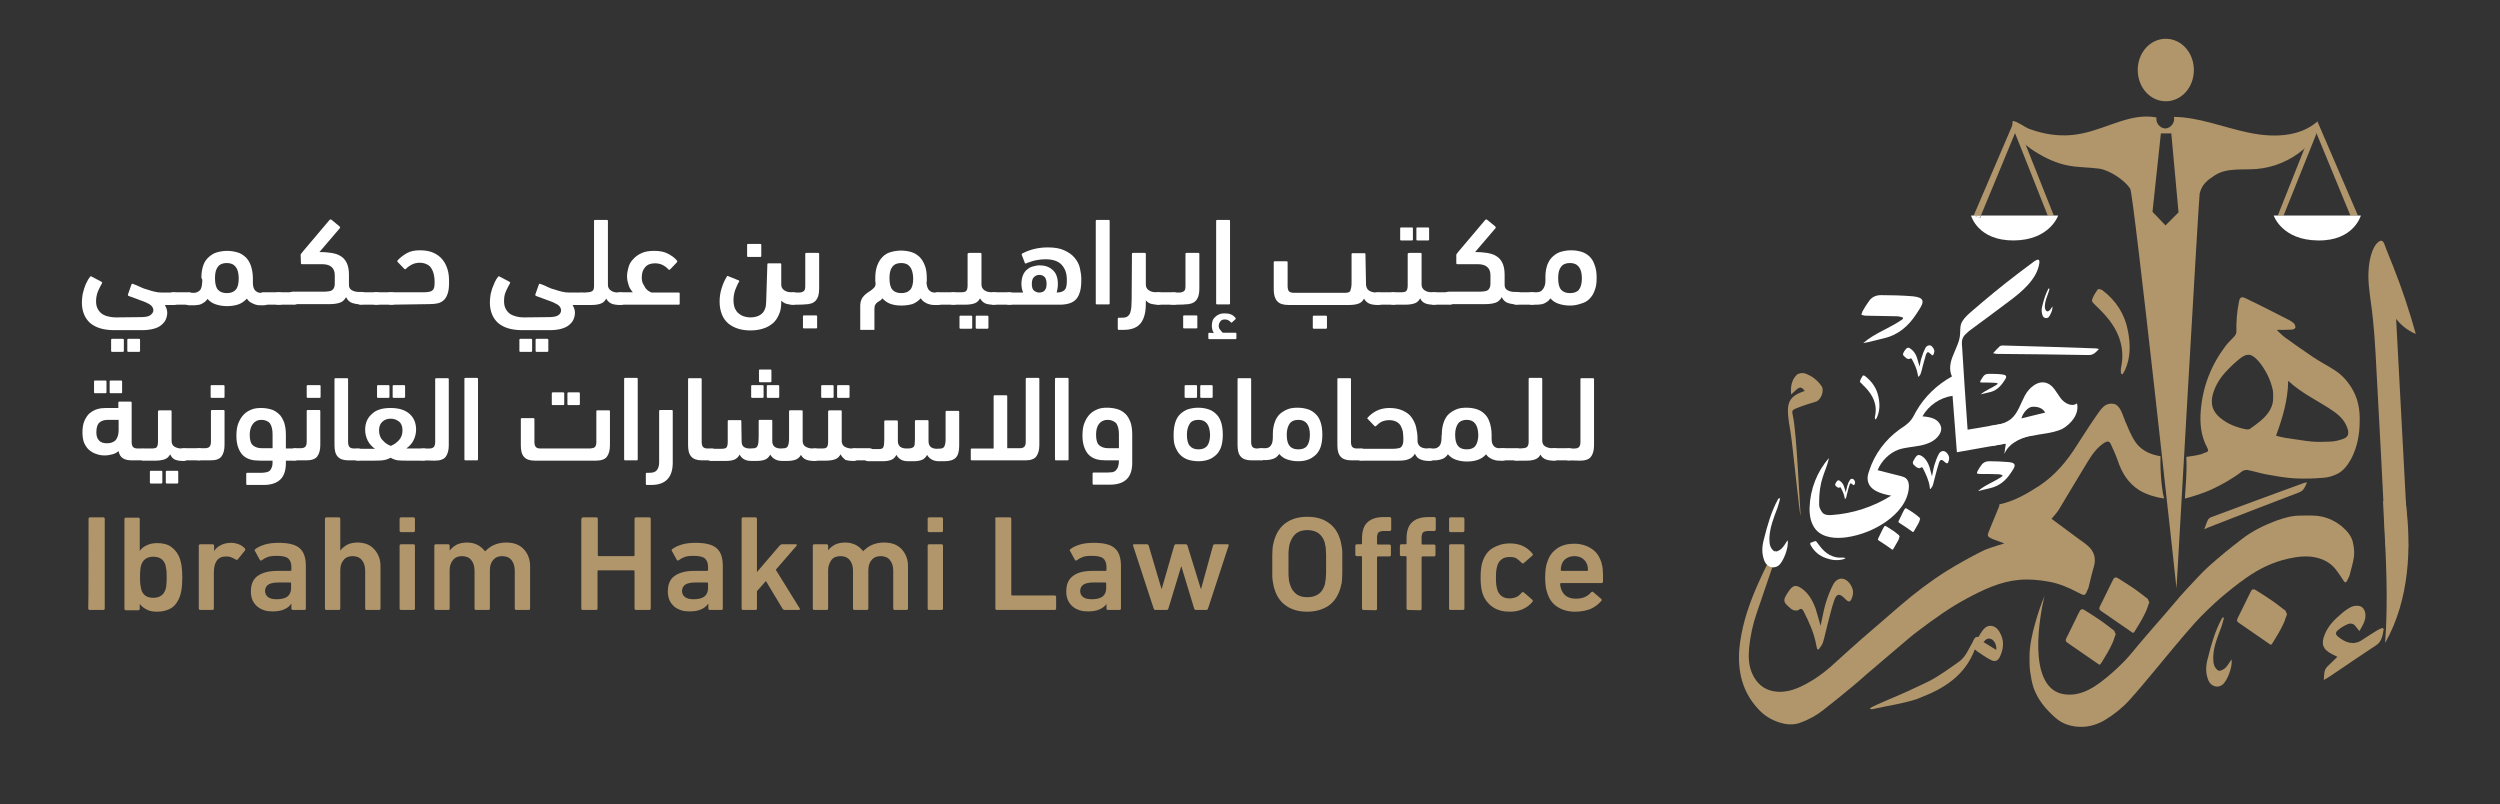 <svg xmlns="http://www.w3.org/2000/svg" xmlns:xlink="http://www.w3.org/1999/xlink" id="Layer_1" x="0px" y="0px" viewBox="0 0 864 278" style="enable-background:new 0 0 864 278;" xml:space="preserve"><rect x="0" y="0" width="864" height="278" fill="#333333" stroke="none"/><style type="text/css">	.st0{fill:#B1966B;}	.st1{fill:#FFFFFF;}</style><g>	<path class="st0" d="M746.7,157.7l-0.4-0.1c-0.4-0.1-0.6-0.1-1-0.2c-3-0.7-5.7-2.2-7.4-4.8c-1.5-2.2-2.4-4.7-3.5-7.2  c-0.8-1.9-1.2-4-2.9-5.4c-0.5-0.4-1.3-0.5-2-0.5c-2.2,0.1-3.3,1.8-4.4,3.3c-2.6,3.7-5,7.5-7.4,11.2c-3.4,5.4-7.4,10.2-12.8,13.8  c-4.3,2.8-8.7,5.4-13.9,6.5c0,0.2-0.1,0.5-0.1,0.7c-1.2,2.8-2.3,5.7-3.5,8.5c-0.7,1.7-0.6,1.9,1,2.7c0.2,0.1,0.5,0.2,0.8,0.3  c1.2,0.4,2.3,0.9,3.5,1.3c-2.7,0.9-5.3,1.5-7.7,2.7c-4.2,2.1-8.3,4.4-12.2,6.8c-5.7,3.6-11.1,7.7-16.2,12.1  c-4.4,3.8-8.8,7.6-13.2,11.4c-2.9,2.6-5.8,5.1-8.7,7.8c-2.8,2.6-5.7,5-9,6.9c-3.9,2.3-8,4.2-12.7,3.4c-3.5-0.6-5.8-2.7-7.3-5.8  c-1.4-2.9-1.5-6.1-1.2-9.3c0.4-4.1,1.3-8.1,2.6-11.9c1.8-5.4,3.7-10.7,5.5-16.1c0.2-0.5,0.3-0.9,0.5-1.4c0.3-1,0.6-2,0.8-3  c0.1-0.3-0.1-0.7-0.2-1.1c0,0,0,0,0,0c0,0,0,0,0,0c-0.2,0.2-0.5,0.4-0.7,0.6c-0.4,0.6-0.8,1.1-1.1,1.7c-0.4,0.8-0.7,1.5-1.1,2.3  c-1.1,2.3-2.2,4.5-3.2,6.8c-2.9,6.5-5.2,13.1-6.2,20.1c-0.6,4.1-0.6,8.1,0.3,12.1c1,4.3,3,8,6,11.2c1.9,2.1,4.3,3.6,7,4.5  c2.4,0.8,4.9,1.1,7.4,0.2c0.1,0,0.1,0,0.2-0.1c2.9-1,5.5-2.5,7.8-4.3c3.5-2.7,7-5.6,10.4-8.4c2.2-1.8,4.3-3.8,6.5-5.6  c1.6-1.4,3.2-2.7,4.8-4.1c1.5-1.3,3.1-2.6,4.6-3.9c2.2-1.9,4.4-3.8,6.7-5.5c5.3-4,10.7-7.9,16.5-11c5.8-3.1,11.6-5.9,18.2-6.5  c3.4-0.3,6.8,0,10.1,0.6c3.6,0.6,6.9,2,10.1,3.7c2.7,1.4,2.5,1.4,3.8-1.6c0,0,0-0.1,0-0.1c0.6-2.3,1.1-4.7,1.8-7  c0.9-3,0.2-5.5-2.2-7.5c-0.9-0.8-1.8-1.4-2.8-2.1c-3.2-2.4-6.5-4.8-9.6-7.1c0.9-1.1,2-2.2,2.8-3.6c3.2-5.3,6.3-10.6,9.5-15.8  c1.6-2.6,3.3-5.2,6-6.9c1-0.6,1.7-0.6,2.2,0.5c0.9,1.9,1.7,3.7,2.4,5.7c1.4,4.2,3.6,7.8,7.4,10.2c2.4,1.5,5.8,2.5,8.6,2.9  C746.8,168.1,746.5,160.2,746.7,157.7 M813.2,134.9c-1.5-2.7-3.5-5.1-6.1-6.8c-2.4-1.6-5-2.9-7.4-4.5c-3.3-2.2-6.6-4.5-9.9-6.9  c-1-0.7-1.9-1.7-2.9-2.6c0.5-0.2,0.8-0.1,1.2-0.1c1.4,0,2.7,0,4.1-0.1c0.4,0,1.2-0.5,1.1-0.8c0-0.5-0.3-1.2-0.7-1.5  c-0.7-0.6-1.6-1.1-2.5-1.5c-1.5-0.8-3.1-1.6-4.7-2.4c-3.2-1.6-6.3-3.2-9.5-4.7c-1.3-0.6-1.8-0.2-2.1,1.2c-0.7,3.5-1,7-0.9,10.6  c0,0.4-0.3,0.9-0.5,1.2c-1,1.2-2.2,2.2-3.2,3.5c-5,6.6-7.9,14-8.6,22.2c-0.4,4.5,0,8.9,2.2,13c0.4,0.8,0.6,1.4-0.6,1.7  c-0.5,0.1-1,0.5-1.6,0.6c-1.5,0.4-3.4,0.7-5,0.9c0.3,5.6-0.4,11.5-0.5,14.4c2.5-0.6,6.4-1.9,8.9-3c3.9-1.8,7.6-3.9,11-6.5  c0.4-0.3,1.1-0.4,1.6-0.4c2.2,0.4,4.3,1.1,6.4,1.5c3.3,0.6,6.5,1.2,9.8,1.4c3.4,0.2,6.9,0.1,10.3-0.2c1.7-0.1,3.5-0.7,5-1.5  c2-1.1,3.4-3.1,4.5-5.1c2.1-4.1,2.9-8.4,2.9-13C815.6,141.7,815,138.2,813.2,134.9 M781.3,145.4c-1.2,1-2.4,1.9-3.7,2.8  c-0.3,0.2-0.8,0.2-1.2,0.2c-3.3-0.6-6.4-1.8-9-3.9c-2.7-2.2-3.6-4.8-2.6-8.4c0.9-3.1,2.6-5.7,4.8-8c1.5-1.6,3.1-3.1,4.8-4.4  c1.2-0.9,2.8-1.6,4.2-0.6c1.1,0.7,2,1.7,2.8,2.8c2,2.7,3.4,5.7,4.1,9c0.1,0.7,0.1,1.4,0.1,2.1C785.8,140.5,784,143.1,781.3,145.4   M810,151.6c-1.3,0.5-2.8,0.9-4.2,1c-2.3,0.1-4.7,0.2-6.9,0c-3.1-0.3-6.1-0.9-9.2-1.3c-1-0.2-2-0.4-3.1-0.7  c2.2-6.1,4.1-12.2,4.2-19c4.9,4.6,10.8,7.1,15.9,10.7c2.2,1.6,3.9,3.4,4.7,6.1C811.8,150,811.5,151,810,151.6"></path>	<path class="st0" d="M813.3,188.1c-0.4-2.7-2.1-4.6-4.1-6.3c-2.8-2.2-6-3.5-9.6-3.6c-1.6-0.1-3.2,0-4.8,0c-2.8,0-5.4,0.8-8,1.7  c-4.3,1.6-8.4,3.6-12,6.4c-3.8,2.9-7.6,6-11.2,9.2c-2.8,2.5-5.2,5.3-7.8,8c-1.7,1.8-3.3,3.7-4.9,5.6c-2.1,2.5-4.2,4.9-6.4,7.4  c-1.4,1.7-2.9,3.3-4.3,5c-2.1,2.4-4,5-6.3,7.3c-2.4,2.4-4.9,4.7-7.7,6.8c-3.6,2.7-7.5,4.9-12.3,4.4c-2-0.2-3.7-0.9-5.2-2.3  c-8.2-7.9-2.1-31.8-2.1-31.8c-1.3,3.2-2.4,6.4-3.3,9.7c-1,3.7-1.9,7.5-1.9,11.3c0,1.7,0,3.4,0.2,5.1c0.3,1.9,0.6,3.9,1.2,5.7  c0.7,1.9,1.7,3.8,2.9,5.4c1.3,1.8,3,3.5,4.7,5c2.5,2.2,5.6,3.1,8.9,3.1c2.8,0,5.4-0.8,7.9-2.2c3.2-1.9,6.1-4.2,8.6-6.9  c3-3.3,5.9-6.8,8.8-10.3c2.1-2.5,4.2-5.1,6.3-7.6c2.6-3.1,5.2-6.2,7.9-9.2c2.5-2.7,5.2-5.3,8-7.8c3-2.6,6.2-5.2,9.5-7.5  c4.4-3.1,9.1-5.4,14.4-6.6c3.1-0.7,6.2-1.1,9.3-0.5c3,0.6,5.5,1.9,7.4,4.4c0.9,1.2,1.8,2.5,2.6,3.8c0.4,0.6,0.8,0.6,1.1,0  c0.3-0.6,0.7-1.3,0.9-1.9c0.5-2.1,1.2-4.2,1.5-6.3C813.7,191.1,813.6,189.6,813.3,188.1"></path>	<path class="st0" d="M821.3,127.8c1.1,20.4,2.2,40.7,3.2,61.1h7.8c-1.4-26.2-2.8-52.4-4.2-78.7c1.8,2.3,4.1,4.1,6.8,5.2  c-2.2-7.9-4.8-15.7-7.8-23.3c-0.8-1.9-1.5-3.8-2.3-5.7c-0.7-1.6-1-4.2-2.8-2.8c-2.4,1.9-3.2,6.7-3.4,9.5c-0.3,3.9,0.3,7.8,0.8,11.6  C820.5,112.4,820.9,120.1,821.3,127.8"></path>	<path class="st0" d="M831.5,173.4l0-0.2h-7.9c0.1,1.5,0.2,3.1,0.2,4.6c0.8,14.8,1.6,29.7,0.5,44.4c8.6-15.2,9-33.3,7.2-47.9  C831.5,174,831.5,173.7,831.5,173.4"></path>	<path class="st0" d="M815.4,218.1c-0.5-0.6-0.8-1-1.2-1.5c-0.7-1.1-1.8-1.3-2.8-0.9c-1.2,0.5-2.4,1.2-3.4,2.1  c-0.9,0.7-0.9,1.5,0,2.2c2.4,2,5.3,3.2,8.3,1.2c1.8-1.2,3.7-2.4,5.5-3.5c0.5-0.3,1.1-0.5,1.7-0.7c0.1,0.2,0.3,0.4,0.3,0.5  c-0.4,2.1-0.6,4.2-2.6,5.5c-4.7,3.1-9.3,6.2-14,9.4c-1.3,0.9-2.6,1.8-4.1,2.6c0.2-1.6-0.1-3.3,1.2-4.6c1.1-1.1,2.3-2.2,3.5-3.4  c-0.6-0.3-1.2-0.6-1.8-0.9c-3.4-1.7-3.9-3.7-2.5-7c1.2-2.9,3.4-5.1,5.8-7.1c0.9-0.8,1.9-1.5,3-2.1c1-0.6,3.2-0.9,4.2,0.1  c0.8,0.8,1,1.8,1,2.7C817.5,214.7,816.4,216.4,815.4,218.1"></path>	<path class="st0" d="M790.4,212.2c-0.5,1.3-0.8,2.6-1.4,3.7c-1,2.1-2.2,4.1-3.4,6c-0.7,1.2-0.7,1.1-1.8,0.3  c-3.3-2.3-6.7-4.6-10-6.9c-0.6-0.4-0.9-0.8-0.5-1.6c1.2-2.3,2.3-4.7,3.5-7.1c0.4-0.7,0.7-1.5,1.1-2.2c0.4-0.9,1.1-0.9,1.8-0.4  c1.9,1.2,3.8,2.4,5.7,3.7c1.5,1.1,3,2.2,4.5,3.4C790,211.4,790.1,211.8,790.4,212.2"></path>	<path class="st0" d="M731.2,219.1c-0.5,1.3-0.8,2.6-1.4,3.7c-1,2.1-2.2,4.1-3.4,6c-0.7,1.2-0.7,1.1-1.8,0.3  c-3.3-2.3-6.7-4.6-10-6.9c-0.6-0.4-0.9-0.8-0.5-1.6c1.2-2.3,2.3-4.7,3.5-7.1c0.3-0.7,0.7-1.5,1.1-2.2c0.4-0.9,1.1-0.9,1.8-0.4  c1.9,1.2,3.8,2.4,5.7,3.7c1.5,1.1,3,2.2,4.5,3.4C730.8,218.4,730.9,218.7,731.2,219.1"></path>	<path class="st0" d="M742.8,208.1c-0.5,1.3-0.8,2.6-1.4,3.7c-1,2.1-2.2,4.1-3.4,6c-0.7,1.2-0.7,1.1-1.8,0.3  c-3.3-2.3-6.7-4.6-10-6.9c-0.6-0.4-0.9-0.8-0.5-1.6c1.2-2.3,2.3-4.7,3.5-7.1c0.4-0.7,0.7-1.5,1.1-2.2c0.4-0.9,1.1-0.9,1.8-0.4  c1.9,1.2,3.8,2.4,5.7,3.7c1.5,1.1,3,2.2,4.5,3.4C742.4,207.3,742.5,207.7,742.8,208.1"></path>	<path class="st0" d="M629.5,133.4c-1.5-2.1-3.4-3.6-5.9-4.4c-0.8-0.2-2.1,0-2.7,0.6c-1.8,1.8-2.1,4.2-1.9,6.7  c0.7-0.5,1.2-1.1,1.8-1.6c1.2-1.1,1.9-1,2.9,0.4c-0.4,0.2-0.8,0.3-1.3,0.5c-3.3,1.3-4.6,3.1-4.5,6.7c0,1.6,0.6,5.4,0.9,7  c0.8,4.8,3.1,28.8,3.5,28.9c-0.5-7-1.4-28.1-2.6-34.1c-0.4-2.1-0.7-2.3,1.4-3.1c2.1-0.9,4.3-1.5,6.5-2.2  C629.4,138.2,630.6,134.9,629.5,133.4"></path>	<path class="st0" d="M761.8,182.9c0.5-1.3,0.8-2.3,1.3-3.3c0.2-0.3,0.5-0.6,0.9-0.8c10.7-4,21.3-7.9,32-11.8  c0.3-0.1,0.7-0.2,1.3-0.3c-0.7,1.6-1.1,2.9-2.8,3.5c-10.6,4-21.1,8.1-31.6,12.2C762.6,182.6,762.3,182.7,761.8,182.9"></path>	<path class="st0" d="M691.6,219.5c-0.7-1.5-1.6-3-3.4-3.2c-1.8-0.2-2.8,1.2-3.7,2.6c-0.2,0.2-0.3,0.5-0.4,0.7  c-0.1,0.2-0.3,0.5-0.4,0.5c-1.3-0.1-1.5,0.9-1.9,1.7c-1.4,2.4-2.4,5.2-4.8,6.9c-3.4,2.4-6.8,4.9-10.5,6.8c-0.8,0.4-1.6,0.8-2.5,1.2  c-1.5,0.7-3,1.4-4.5,2.1c-3.7,1.7-7.5,3.2-11.2,4.9c-0.7,0.3-1.4,0.7-2.1,1.1c0.3,0.3,0.6,0.3,0.8,0.3c4.9-1.1,10-1.8,14.8-3.3  c0.4-0.1,0.8-0.2,1.1-0.4c0.3-0.1,0.7-0.2,1-0.4c8.1-3.1,15.3-7.7,18.6-16.6c0.3,0.2,0.5,0.5,0.8,0.7c1.6,1,3.1,2.2,4.8,3  c1.4,0.7,2.3,0.3,3-1C692.3,224.6,692.7,222.1,691.6,219.5 M689.9,224.6c-1.5-0.9-2.9-1.8-4.4-2.7c0.8-1,1.5-1.4,2.5-1.1  C689.2,221.2,690.1,222.9,689.9,224.6"></path>	<path class="st0" d="M768.6,213.5c-0.3,1.1-0.5,2.1-0.9,3.2c-1.3,3.4-2.7,6.7-2.8,10.3c0,1,0,2,0.3,2.9c0.3,0.8,1,1.8,1.7,1.9  c0.7,0.1,1.7-0.5,2.3-1.1c0.8-0.8,1.3-1.8,2-2.8c0.5,2.4-1.5,7.6-3.2,8.8c-1.7,1.2-3.9,0.5-4.8-1.6c-1-2.5-0.9-5-0.2-7.5  c1.2-4.8,2.5-9.5,4.9-13.9c0.1-0.1,0.2-0.2,0.3-0.3C768.3,213.4,768.5,213.4,768.6,213.5"></path>	<path class="st0" d="M629.2,216.3c0.6-2.6,1-5.2,1.7-7.6c0.7-2.3,1.5-4.5,2.6-6.6c1-1.9,2.6-2.5,4-1.9c1.6,0.6,3.1,3.1,2.9,4.8  c0,0.4-0.1,0.7-0.2,1.1c-0.6,2.1-1.2,2.3-2.7,0.7c-1.7-1.8-2.8-1.7-3.6,0.7c-1,2.8-1.6,5.8-2.4,8.7c-0.5,1.9-0.9,3.9-1.5,5.9  c-0.3,0.9-1,1.6-1.5,2.4c-0.2-0.1-0.3-0.1-0.5-0.2c-0.1-0.4-0.2-0.9-0.3-1.3c-0.7-4.2-2.5-8-4.4-11.8c-0.4-0.7-0.9-1.1-1.7-0.4  c-0.4,0.3-1.2,0.2-1.7,0.1c-0.6-0.2-1.1-0.6-1.5-1c-2.1-1.8-2.2-2.4-0.8-4.7c0.2-0.3,0.4-0.6,0.6-0.9c1.4-2.1,2.5-2.3,4.5-0.9  c2.3,1.6,3.7,4.1,4.7,6.7C628,211.9,628.5,214,629.2,216.3"></path>	<path class="st0" d="M733,129.1c0-0.6-0.1-1.2,0-1.8c1.7-7.9-1.3-14.2-6.7-19.7c-0.5-0.6-1.1-1.1-1.6-1.6c-0.6-0.7-1.9-1.6-1.7-2.2  c0.3-1.4,1.2-2.6,2-3.8c0.1-0.2,1.2,0,1.6,0.3c4.7,3.6,7.7,8.2,8.8,14c0.9,4.6,1,9.2-1,13.6c-0.2,0.5-0.6,1-0.9,1.5  C733.3,129.2,733.2,129.2,733,129.1"></path>	<path class="st0" d="M801,42.2L801,42.2c0-0.1,0-0.2,0-0.3c-6.4,5.7-16.1,5.7-24.5,3.8c-8.4-1.8-16.6-5.2-25.2-5.3  c0.5,1.8-1,3.9-2.9,4c-1.9,0-3.5-2-3.1-3.8c-8.7-1.7-16.9,3.7-25.6,5.5c-4.1,0.9-8.3,0.9-12.5,0.1c-2.1-0.4-4.1-1-6-1.7  c-1.7-0.7-3.9-2.5-5.6-2.7c-0.1,0.4-0.1,0.7-0.1,1.1v0c0,0.9,0.3,1.8,0.7,2.6c0,0.1,0.1,0.2,0.2,0.3c0.8,1.6,2.2,3,3.6,4.2  c1.1,0.9,2.3,1.8,3.3,2.4c3.5,2.2,7.3,4,11.4,4.8c3.6,0.7,7.3,0.6,10.9,1.1c3.6,0.6,8.6,3.9,10.6,6.9c1.2,1.8,16,138.1,16,138.1  s7.7-135.1,8-136.4c0.8-3.2,2.5-4.5,5.2-6.3c4.2-2.7,9.5-1.8,14.5-2.2c5.9-0.5,11.6-2.9,16.1-6.7c0.1,0,0.1-0.1,0.2-0.2  c1.8-1.6,3.4-3.6,4.2-5.7c0-0.1,0-0.1,0.1-0.2C800.9,44.6,801.1,43.4,801,42.2 M752.4,73.9l-4,4l-4.5-4.7l1.8-16.8l1.1-10.3h3.6  l2.5,27.3L752.4,73.9z"></path>	<polygon class="st0" points="800.8,45.4 800.6,46.1 789.2,74.5 787.2,74.5 796.3,51.6 797.6,48.3 800.4,45.8 800.6,45.7  "></polygon>	<polygon class="st0" points="814.9,74.5 812.3,74.5 800.6,46.1 800.5,45.9 800.4,45.8 799.9,44.4 801,42.2 801,42.2  "></polygon>	<polygon class="st0" points="709.8,74.5 707.7,74.5 696.4,46 696.2,45.4 696.3,45.5 696.5,45.8 699.4,48.3 700.1,50.1  "></polygon>	<polygon class="st0" points="697.1,44.4 696.5,45.8 696.5,45.9 696.4,46 684.6,74.5 682.1,74.5 695.6,43 695.6,43 695.9,42.2  "></polygon>	<path class="st0" d="M758.2,24.2c0,6-4.3,10.8-9.7,10.8s-9.7-4.8-9.7-10.8s4.3-10.8,9.7-10.8S758.2,18.2,758.2,24.2"></path></g><g>	<path class="st1" d="M615.2,172.3c-0.3,1.1-0.5,2.1-0.9,3.2c-1.3,3.4-2.6,6.7-2.8,10.3c0,1,0,2,0.3,2.9c0.3,0.8,1,1.8,1.7,1.9  c0.7,0.1,1.7-0.5,2.3-1.1c0.8-0.8,1.3-1.8,2-2.8c0.5,2.4-1.5,7.6-3.2,8.8c-1.7,1.2-3.9,0.5-4.8-1.6c-1-2.5-0.9-5-0.2-7.5  c1.2-4.8,2.5-9.5,4.9-13.9c0.1-0.1,0.2-0.2,0.3-0.3C614.8,172.2,615,172.2,615.2,172.3"></path>	<path class="st1" d="M657.6,109.7c-0.7-0.2-1.4-0.4-2.1-0.4c-3.6-0.1-7.2-0.1-10.7-0.2c-0.5,0-1-0.2-1.5-0.3c0.2-0.5,0.2-1,0.5-1.4  c0.6-1.1,1.3-2.2,2.1-3.3c1-1.5,2.5-2.1,4.2-2.1c3.7,0,7.3,0.1,11,0.4c3.7,0.4,4.2,1.6,2.1,4.7c-0.3,0.5-0.6,0.9-0.9,1.4  c-2.8,4.3-6.4,7.4-11.6,8.5c-2.2,0.5-4.5,1.2-6.8,1.6c4.1-3.6,9.4-5.2,13.8-8.4C657.6,110,657.6,109.9,657.6,109.7"></path>	<path class="st1" d="M815.9,74.5c0,0-2.4,8.8-14.8,8.6c-12.5-0.1-15.3-8.6-15.3-8.6H815.9z"></path>	<path class="st1" d="M711.3,74.5c0,0-2.9,8.5-15.3,8.6c-12.5,0.1-14.8-8.6-14.8-8.6h1l2.2,0.8l0.3-0.8H711.3z"></path>	<polygon class="st1" points="684.6,74.5 684.3,75.3 682.1,74.5  "></polygon>	<path class="st1" d="M663.6,179.3c-0.2,0.6-0.3,1.1-0.6,1.6c-0.5,0.9-1,1.7-1.5,2.6c-0.3,0.5-0.3,0.5-0.8,0.1c-1.4-1-2.9-2-4.3-2.9  c-0.3-0.2-0.4-0.3-0.2-0.7c0.5-1,1-2,1.5-3.1c0.2-0.3,0.3-0.6,0.5-0.9c0.2-0.4,0.5-0.4,0.8-0.2c0.8,0.5,1.7,1,2.5,1.6  c0.7,0.5,1.3,1,1.9,1.5C663.4,179,663.5,179.1,663.6,179.3"></path>	<path class="st1" d="M656.5,185.4c-0.2,0.6-0.3,1.1-0.6,1.6c-0.5,0.9-1,1.7-1.5,2.6c-0.3,0.5-0.3,0.5-0.8,0.1c-1.4-1-2.9-2-4.3-2.9  c-0.3-0.2-0.4-0.3-0.2-0.7c0.5-1,1-2,1.5-3.1c0.2-0.3,0.3-0.6,0.5-0.9c0.2-0.4,0.5-0.4,0.8-0.2c0.8,0.5,1.7,1.1,2.5,1.6  c0.7,0.5,1.3,1,1.9,1.5C656.3,185.1,656.4,185.2,656.5,185.4"></path>	<path class="st1" d="M688.8,122.1c0.9-1,1.5-1.7,2.3-2.4c0.2-0.2,0.7-0.3,1-0.3c10.7,0.3,21.4,0.6,32.1,1c0.3,0,0.7,0.1,1.2,0.2  c-1.1,1.2-2,2.2-3.7,2.1c-10.6-0.2-21.2-0.3-31.9-0.4C689.6,122.2,689.4,122.1,688.8,122.1"></path>	<path class="st1" d="M708.3,99.8c-0.1,0.5-0.2,0.9-0.4,1.4c-0.5,1.4-1.1,2.9-1.2,4.4c0,0.4,0,0.9,0.1,1.2c0.1,0.3,0.4,0.8,0.7,0.8  c0.3,0.1,0.7-0.2,1-0.5c0.3-0.3,0.5-0.8,0.8-1.2c0.2,1-0.7,3.2-1.4,3.8c-0.7,0.5-1.7,0.2-2-0.7c-0.4-1.1-0.4-2.2-0.1-3.2  c0.5-2.1,1.1-4.1,2.1-6c0-0.1,0.1-0.1,0.1-0.1L708.3,99.8z"></path>	<path class="st1" d="M690.4,132.5c-0.3-0.1-0.6-0.2-0.9-0.2c-1.5-0.1-3.1-0.1-4.6-0.1c-0.2,0-0.4-0.1-0.6-0.1  c0.1-0.2,0.1-0.4,0.2-0.6c0.3-0.5,0.6-0.9,0.9-1.4c0.4-0.6,1.1-0.9,1.8-0.9c1.6,0,3.2,0,4.7,0.2c1.6,0.2,1.8,0.7,0.9,2  c-0.1,0.2-0.3,0.4-0.4,0.6c-1.2,1.8-2.8,3.2-5,3.6c-1,0.2-1.9,0.5-2.9,0.7c1.8-1.5,4-2.2,5.9-3.6  C690.4,132.6,690.4,132.6,690.4,132.5"></path>	<path class="st1" d="M692,164.2c-0.4-0.1-0.8-0.3-1.3-0.3c-2.2-0.1-4.4-0.1-6.6-0.1c-0.3,0-0.6-0.1-0.9-0.2  c0.1-0.3,0.1-0.6,0.3-0.9c0.4-0.7,0.8-1.4,1.3-2c0.6-0.9,1.6-1.3,2.6-1.3c2.2,0,4.5,0.1,6.8,0.3c2.3,0.2,2.6,1,1.3,2.9  c-0.2,0.3-0.4,0.6-0.6,0.9c-1.7,2.6-4,4.5-7.1,5.2c-1.4,0.3-2.7,0.7-4.2,1c2.5-2.2,5.8-3.2,8.5-5.2C692,164.4,692,164.3,692,164.2"></path>	<path class="st1" d="M663.4,126.7c0.2-1.2,0.4-2.3,0.8-3.4c0.3-1,0.7-2,1.2-3c0.4-0.8,1.2-1.1,1.8-0.9c0.7,0.3,1.4,1.4,1.3,2.1  c0,0.2-0.1,0.3-0.1,0.5c-0.3,1-0.5,1-1.2,0.3c-0.8-0.8-1.2-0.8-1.6,0.3c-0.4,1.3-0.7,2.6-1.1,3.9c-0.2,0.9-0.4,1.8-0.7,2.6  c-0.1,0.4-0.4,0.7-0.7,1.1c-0.1,0-0.1-0.1-0.2-0.1c0-0.2-0.1-0.4-0.1-0.6c-0.3-1.9-1.1-3.6-2-5.3c-0.2-0.3-0.4-0.5-0.8-0.2  c-0.2,0.1-0.5,0.1-0.8,0c-0.2-0.1-0.5-0.3-0.7-0.5c-1-0.8-1-1.1-0.4-2.1c0.1-0.1,0.2-0.3,0.3-0.4c0.6-0.9,1.1-1.1,2-0.4  c1,0.7,1.7,1.8,2.1,3C662.8,124.7,663.1,125.7,663.4,126.7"></path>	<path class="st1" d="M667.7,164.6c0.3-1.4,0.5-2.8,0.9-4.1c0.4-1.2,0.8-2.4,1.4-3.5c0.5-1,1.4-1.3,2.1-1c0.8,0.3,1.7,1.7,1.5,2.6  c0,0.2-0.1,0.4-0.1,0.6c-0.3,1.1-0.6,1.2-1.5,0.4c-0.9-0.9-1.5-0.9-1.9,0.4c-0.5,1.5-0.9,3.1-1.3,4.6c-0.3,1-0.5,2.1-0.8,3.1  c-0.2,0.5-0.5,0.8-0.8,1.3c-0.1,0-0.2-0.1-0.2-0.1c0-0.2-0.1-0.4-0.1-0.7c-0.3-2.2-1.3-4.3-2.3-6.3c-0.2-0.4-0.5-0.6-0.9-0.2  c-0.2,0.2-0.6,0.1-0.9,0c-0.3-0.1-0.6-0.3-0.8-0.5c-1.1-0.9-1.2-1.3-0.4-2.5c0.1-0.2,0.2-0.3,0.3-0.5c0.7-1.1,1.3-1.2,2.4-0.5  c1.3,0.9,2,2.2,2.5,3.6C667.1,162.2,667.3,163.4,667.7,164.6"></path>	<path class="st1" d="M637.9,170.2c0.2-0.8,0.3-1.5,0.5-2.2c0.2-0.6,0.4-1.3,0.8-1.9c0.3-0.6,0.7-0.7,1.1-0.6  c0.5,0.2,0.9,0.9,0.8,1.4c0,0.1,0,0.2-0.1,0.3c-0.2,0.6-0.3,0.6-0.8,0.2c-0.5-0.5-0.8-0.5-1,0.2c-0.3,0.8-0.5,1.7-0.7,2.5  c-0.2,0.6-0.3,1.1-0.4,1.7c-0.1,0.2-0.3,0.5-0.4,0.7c0,0-0.1,0-0.1-0.1c0-0.1-0.1-0.2-0.1-0.4c-0.2-1.2-0.7-2.3-1.3-3.4  c-0.1-0.2-0.2-0.3-0.5-0.1c-0.1,0.1-0.3,0.1-0.5,0c-0.2-0.1-0.3-0.2-0.5-0.3c-0.6-0.5-0.6-0.7-0.2-1.4c0-0.1,0.1-0.2,0.2-0.3  c0.4-0.6,0.7-0.7,1.3-0.2c0.7,0.5,1.1,1.2,1.3,1.9C637.6,168.9,637.7,169.6,637.9,170.2"></path>	<path class="st1" d="M637.7,192.8c-0.3,0-0.5-0.1-0.8-0.1c-3.5,0.3-6-1.4-8-4c-0.2-0.3-0.4-0.5-0.6-0.8c-0.3-0.3-0.6-0.9-0.8-0.9  c-0.6,0.1-1.2,0.4-1.8,0.6c-0.1,0-0.1,0.5,0,0.7c1.2,2.2,3,3.8,5.4,4.6c1.9,0.7,3.9,0.9,5.9,0.4c0.2-0.1,0.5-0.2,0.7-0.3  C637.7,192.9,637.7,192.8,637.7,192.8"></path>	<path class="st1" d="M648,144.8c0-0.3-0.1-0.6,0-0.9c0.9-4.1-0.7-7.3-3.5-10.2c-0.3-0.3-0.6-0.5-0.8-0.8c-0.3-0.4-1-0.8-0.9-1.1  c0.2-0.7,0.6-1.4,1-2c0.1-0.1,0.6,0,0.8,0.2c2.4,1.9,4,4.2,4.6,7.2c0.5,2.4,0.5,4.7-0.5,7c-0.1,0.3-0.3,0.5-0.5,0.8  C648.2,144.9,648.1,144.8,648,144.8"></path>	<path class="st1" d="M678.4,116.7c-0.5,1-0.4,2.1-0.3,3.2c0.6,9.5,1.2,19.1,1.9,28.6c0.4,0,7.1-1.2,12.1-2.1  c2.8-0.5,5.1-0.9,5.3-0.9l4.3,5.1c0,0-0.1,0-0.2,0c-1.9,0.4-3.8,1.1-5.5,2.2l-2.8,0.5l-16.9,3l-1.5-19.5c-4.3,0.6-8.3,3.3-10.4,7.1  c1.4,0.1,2.9,0.3,4.1,0.9c1.3,0.6,2.3,1.9,2.4,3.3c0,0.8-0.3,1.6-0.8,2.3c-1.4,2.1-4,3.1-6.5,3.6c-2.5,0.5-5.1,0.6-7.5,1.4  c-3.2,1.2-5.9,3.9-7.2,7.1c2.6,0.7,5.2,1.3,7.9,2c0.7,0.2,1.5,0.4,2,0.9c0.8,0.8,1,2,0.9,3.2c-0.4,4.9-3.9,8.9-7.9,11.7  c-4,2.8-8.8,4.7-13.7,5.4c-3.7,0.5-8,0.2-10.5-2.6c-1.8-2.1-2.3-5-2.2-7.8c0.2-6.2,2.6-12.4,6.7-17c-1.2,5.4-3.5,7-3.4,16.3  c0,0.8,0.6,1.8,1,2.4c0.7,1,2.1,1.1,3.3,1c7.3-0.5,14.4-2.8,20.6-6.7l0,0c-3.4-0.6-7.6-1.8-8.1-5.3c-0.2-1.1,0.1-2.2,0.5-3.3  c1.8-5.7,5.6-10.8,10.5-14.3c1.2-0.8,2.4-1.6,3.4-2.6c1-1,1.6-2.3,2.3-3.6c2.9-5.1,7.3-9.3,12.4-12.1c-1.1-2.3-0.6-5,0.4-7.3  c0.9-2.4,2.2-4.6,2.4-7.2c0.1-1.2,0-2.4,0.3-3.5c0.5-1.5,1.7-2.7,2.9-3.8c5.5-4.8,11.2-9.5,17-13.9c1.5-1.1,2.9-2.2,4.4-3.3  c0.8-0.6,3.1-2.6,2.8-0.2c-0.4,2.9-2,5.4-3.9,7.5c-1.9,2.1-4.1,3.9-6.4,5.6c-4.7,3.5-9.3,7-14,10.4  C679.7,115.2,678.8,115.8,678.4,116.7"></path>	<path class="st1" d="M698.6,144.6c0.5-1.9,2.2-3.8,3.6-4c2-0.2,3.9,0.5,4.6,2C704,143.3,701.3,143.9,698.6,144.6 M717.8,139.4  c-1.8,1.4-4.5-0.1-5.8-2c-1.4-1.9-2.4-4.2-4.6-5c-3-1.1-6.1,1.5-7.6,4.3c-1.5,2.8-2.4,6.1-4.8,8.1c-0.9,0.7-1.9,1.2-3,1.6  c-1.3,0.4-2.6,0.6-4,0.8v7c1.7-0.3,3.4-0.6,5.2-0.9c0,0,0,0.1,0,0.1c-0.2,1.1-0.3,2.3-0.5,3.5c0.7-1.7,1.9-3,3.4-4  c1.6-1.1,3.6-1.8,5.5-2.2c0,0,0.1,0,0.2,0c3.6-0.8,7.4-0.9,10.8-2.4C715.7,146.6,718.7,143.1,717.8,139.4"></path></g><g>	<path class="st1" d="M48.5,109.6c1.7,0,2.9-0.2,3.5-0.7s1-1,1-1.6c0-0.6-0.2-1-0.5-1.4c-0.3-0.4-0.8-0.8-1.5-1.1  c-0.7-0.4-1.6-0.7-2.7-1.1s-2.3-0.9-3.8-1.4c-0.3-0.1-0.3-0.3-0.3-0.5l1.2-3.4c0.1-0.3,0.3-0.4,0.5-0.3c0.9,0.3,1.8,0.7,2.6,1.1  s1.7,0.7,2.5,0.9c0.8,0.3,1.6,0.5,2.4,0.7c0.8,0.2,1.6,0.3,2.4,0.3H60c0.6,0,1,0.1,1.3,0.4s0.4,0.8,0.4,1.6c0,0.8-0.1,1.4-0.4,1.8  c-0.3,0.3-0.7,0.5-1.3,0.5h-3c0.1,0.2,0.3,0.6,0.5,1.1s0.3,1,0.3,1.6c0,0.8-0.2,1.6-0.5,2.3s-0.8,1.3-1.5,1.9s-1.5,1-2.6,1.3  s-2.4,0.5-4,0.5h-9.8c-3.7,0-6.5-0.9-8.4-2.6c-1.8-1.7-2.7-4.1-2.7-7c0-0.8,0.1-1.6,0.2-2.4s0.4-1.6,0.6-2.4  c0.3-0.8,0.5-1.5,0.9-2.2c0.3-0.7,0.7-1.3,1.1-1.8c0.1-0.2,0.4-0.3,0.6-0.1l3.4,1.8c0.2,0.1,0.3,0.3,0.1,0.6  c-0.5,0.8-0.9,1.7-1.4,2.8c-0.4,1.1-0.6,2.2-0.6,3.3c0,1.1,0.2,2,0.6,2.7c0.4,0.7,0.9,1.3,1.5,1.7c0.6,0.4,1.3,0.7,2.2,0.9  s1.6,0.3,2.5,0.3L48.5,109.6L48.5,109.6z M38.8,121.6c-0.3,0-0.4-0.1-0.4-0.4v-3.7c0-0.3,0.1-0.4,0.4-0.4h3.6  c0.3,0,0.4,0.1,0.4,0.4v3.7c0,0.3-0.1,0.4-0.4,0.4H38.8z M44.4,121.6c-0.3,0-0.4-0.1-0.4-0.4v-3.7c0-0.3,0.1-0.4,0.4-0.4H48  c0.3,0,0.4,0.1,0.4,0.4v3.7c0,0.3-0.1,0.4-0.4,0.4H44.4z"></path>	<path class="st1" d="M60,105.3c-0.6,0-1-0.1-1.2-0.4c-0.2-0.3-0.3-0.8-0.3-1.6c0-0.9,0.1-1.4,0.3-1.8s0.6-0.5,1.2-0.5h5.2  c0.6,0,1,0.2,1.3,0.5c0.3,0.3,0.4,0.9,0.4,1.6c0,0.9-0.1,1.5-0.4,1.8s-0.7,0.4-1.3,0.4C65.2,105.3,60,105.3,60,105.3z"></path>	<path class="st1" d="M69.6,95.8c0-1.7,0.3-3.1,0.7-4.2c0.4-1.2,1.1-2.1,1.9-2.8c0.8-0.7,1.7-1.3,2.8-1.6c1.1-0.3,2.2-0.5,3.5-0.5  s2.4,0.2,3.5,0.5c1.1,0.3,2,0.9,2.8,1.6s1.4,1.7,1.9,3c0.4,1.2,0.7,2.7,0.7,4.5c0,0.3,0,0.5,0,0.8c0,0.2,0,0.5,0,0.7  c0,1.2,0.3,2.1,0.8,2.6c0.5,0.5,1.1,0.8,1.8,0.8h1.2c0.6,0,1,0.2,1.3,0.5c0.3,0.3,0.4,0.8,0.4,1.6c0,0.8-0.1,1.4-0.4,1.7  c-0.3,0.3-0.7,0.5-1.3,0.5c-0.5,0-1,0-1.5,0s-1.1-0.1-1.6-0.3c-0.5-0.2-1-0.4-1.5-0.7s-0.9-0.7-1.3-1.3c-0.8,0.9-1.8,1.6-2.9,2  c-1.2,0.4-2.5,0.6-3.9,0.6c-1.4,0-2.7-0.2-3.9-0.6c-1.2-0.4-2.1-1-2.9-1.9c-0.3,0.5-0.6,0.8-1,1.1c-0.4,0.3-0.8,0.5-1.2,0.7  c-0.4,0.2-0.9,0.3-1.3,0.3c-0.5,0.1-0.9,0.1-1.3,0.1h-1.5c-0.6,0-1-0.2-1.3-0.5c-0.3-0.3-0.4-0.9-0.4-1.7c0-0.8,0.1-1.4,0.4-1.7  c0.3-0.3,0.7-0.4,1.3-0.4h1.7c0.7,0,1.3-0.3,1.9-0.8s0.8-1.6,0.9-3.1c0-0.2,0-0.4,0-0.7C69.6,96.2,69.6,96,69.6,95.8z M78.4,90.9  c-1.4,0-2.4,0.4-3.1,1.3c-0.7,0.9-1,2.2-1,3.9c0,1.8,0.3,3.2,1,4c0.7,0.8,1.7,1.2,3.1,1.2c1.4,0,2.4-0.4,3.1-1.2s1-2.1,1-3.9  C82.5,92.7,81.1,90.9,78.4,90.9z"></path>	<path class="st1" d="M91.2,105.3c-0.6,0-1-0.1-1.2-0.4s-0.3-0.8-0.3-1.6c0-0.9,0.1-1.4,0.3-1.8c0.2-0.3,0.6-0.5,1.2-0.5h5.2  c0.6,0,1,0.2,1.3,0.5c0.3,0.3,0.4,0.9,0.4,1.6c0,0.9-0.1,1.5-0.4,1.8s-0.7,0.4-1.3,0.4C96.3,105.3,91.2,105.3,91.2,105.3z"></path>	<path class="st1" d="M96.3,105.3c-0.6,0-1-0.1-1.2-0.4s-0.3-0.8-0.3-1.6c0-0.9,0.1-1.4,0.3-1.8c0.2-0.3,0.6-0.5,1.2-0.5h5.2  c0.6,0,1,0.2,1.3,0.5c0.3,0.3,0.4,0.9,0.4,1.6c0,0.9-0.1,1.5-0.4,1.8s-0.7,0.4-1.3,0.4C101.5,105.3,96.3,105.3,96.3,105.3z"></path>	<path class="st1" d="M103.9,88.1c0-0.2,0.1-0.4,0.3-0.6c0.2-0.2,0.3-0.3,0.4-0.5l9.3-11c0.2-0.2,0.4-0.2,0.6-0.1l2.8,2.3  c0.2,0.2,0.3,0.4,0.2,0.6l-7.1,8.3c1.5,0,2.8,0.1,4.1,0.3c1.2,0.2,2.3,0.5,3.2,1.1c0.9,0.5,1.6,1.3,2.1,2.3c0.5,1,0.8,2.4,0.8,4.1  v3.6c0,0.8,0.3,1.4,1,1.8c0.7,0.4,1.5,0.6,2.6,0.6h0.7c0.6,0,1,0.2,1.3,0.5c0.3,0.3,0.4,0.8,0.4,1.6c0,0.8-0.1,1.4-0.4,1.7  c-0.3,0.3-0.7,0.5-1.3,0.5c-1.2,0-2.3-0.2-3.2-0.5c-0.9-0.3-1.6-1-2.1-2c-0.5,0.9-1.2,1.6-2.1,1.9s-2,0.5-3.4,0.5h-12.7  c-0.6,0-1-0.2-1.3-0.5s-0.4-0.9-0.4-1.8c0-0.8,0.1-1.4,0.4-1.6c0.3-0.3,0.7-0.4,1.3-0.4h10.7c0.8,0,1.4-0.1,1.9-0.2  s0.8-0.3,1.1-0.6c0.2-0.3,0.4-0.6,0.5-1s0.1-1,0.1-1.6v-2.3c0-2.5-1.5-3.8-4.4-3.8h-6.9c-0.3,0-0.4-0.1-0.4-0.4L103.9,88.1  L103.9,88.1z"></path>	<path class="st1" d="M124.9,105.3c-0.6,0-1-0.1-1.2-0.4s-0.3-0.8-0.3-1.6c0-0.9,0.1-1.4,0.3-1.8c0.2-0.3,0.6-0.5,1.2-0.5h5.2  c0.6,0,1,0.2,1.3,0.5c0.3,0.3,0.4,0.9,0.4,1.6c0,0.9-0.1,1.5-0.4,1.8s-0.7,0.4-1.3,0.4C130,105.3,124.9,105.3,124.9,105.3z"></path>	<path class="st1" d="M130,105.3c-0.6,0-1-0.1-1.2-0.4s-0.3-0.8-0.3-1.6c0-0.9,0.1-1.4,0.3-1.8s0.6-0.5,1.2-0.5h5.2  c0.6,0,1,0.2,1.3,0.5c0.3,0.3,0.4,0.9,0.4,1.6c0,0.9-0.1,1.5-0.4,1.8s-0.7,0.4-1.3,0.4C135.2,105.3,130,105.3,130,105.3z"></path>	<path class="st1" d="M135.2,105.3c-0.6,0-1-0.2-1.3-0.5c-0.3-0.3-0.4-0.9-0.4-1.7c0-0.8,0.1-1.4,0.4-1.7s0.7-0.4,1.3-0.4h11.5  c0.8,0,1.4-0.1,1.8-0.2c0.5-0.1,0.8-0.3,1.1-0.6c0.3-0.3,0.4-0.7,0.5-1.1c0.1-0.5,0.1-1.1,0.1-1.8c0-0.9-0.1-1.8-0.3-2.6  s-0.5-1.5-0.9-2.1s-0.9-1-1.6-1.3c-0.6-0.3-1.5-0.5-2.4-0.5c-0.9,0-1.8,0.2-2.6,0.6c-0.8,0.4-1.5,0.9-2.1,1.5  c-0.2,0.2-0.4,0.2-0.6,0l-2.2-2.3c-0.2-0.2-0.3-0.4-0.1-0.6c0.9-1,2-1.8,3.2-2.5c1.2-0.7,2.8-1,4.5-1c1.9,0,3.5,0.3,4.8,0.9  s2.3,1.4,3.1,2.4c0.8,1,1.3,2.1,1.7,3.4s0.5,2.7,0.5,4.2c0,1.6-0.1,2.8-0.4,3.8c-0.3,1-0.7,1.8-1.3,2.4c-0.6,0.6-1.3,1-2.1,1.2  s-1.8,0.3-3,0.3L135.2,105.3L135.2,105.3z"></path>	<path class="st1" d="M189.5,109.6c1.7,0,2.9-0.2,3.5-0.7c0.6-0.4,0.9-1,0.9-1.6c0-0.6-0.2-1-0.5-1.4c-0.3-0.4-0.9-0.8-1.6-1.1  c-0.7-0.4-1.6-0.7-2.7-1.1c-1.1-0.4-2.4-0.9-3.8-1.4c-0.3-0.1-0.3-0.3-0.3-0.5l1.2-3.4c0.1-0.3,0.3-0.4,0.5-0.3  c0.9,0.3,1.8,0.7,2.6,1.1s1.6,0.7,2.5,0.9c0.8,0.3,1.6,0.5,2.4,0.7c0.8,0.2,1.6,0.3,2.4,0.3h4.3c0.6,0,1,0.1,1.3,0.4  c0.3,0.3,0.4,0.8,0.4,1.6c0,0.8-0.1,1.4-0.4,1.8c-0.3,0.3-0.7,0.5-1.3,0.5h-3c0.1,0.2,0.3,0.6,0.5,1.1s0.3,1,0.3,1.6  c0,0.8-0.2,1.6-0.5,2.3c-0.3,0.7-0.8,1.3-1.5,1.9c-0.7,0.6-1.6,1-2.6,1.3s-2.4,0.5-3.9,0.5h-9.8c-3.7,0-6.5-0.9-8.4-2.6  c-1.8-1.7-2.7-4.1-2.7-7c0-0.8,0.1-1.6,0.2-2.4s0.4-1.6,0.6-2.4c0.3-0.8,0.6-1.5,0.9-2.2c0.3-0.7,0.7-1.3,1.1-1.8  c0.1-0.2,0.4-0.3,0.6-0.1l3.4,1.8c0.2,0.1,0.3,0.3,0.1,0.6c-0.5,0.8-0.9,1.7-1.4,2.8s-0.6,2.2-0.6,3.3c0,1.1,0.2,2,0.6,2.7  s0.9,1.3,1.5,1.7s1.4,0.7,2.2,0.9s1.6,0.3,2.5,0.3L189.5,109.6L189.5,109.6z M179.9,121.6c-0.3,0-0.4-0.1-0.4-0.4v-3.7  c0-0.3,0.1-0.4,0.4-0.4h3.6c0.3,0,0.4,0.1,0.4,0.4v3.7c0,0.3-0.1,0.4-0.4,0.4H179.9z M185.5,121.6c-0.3,0-0.4-0.1-0.4-0.4v-3.7  c0-0.3,0.1-0.4,0.4-0.4h3.6c0.3,0,0.4,0.1,0.4,0.4v3.7c0,0.3-0.1,0.4-0.4,0.4H185.5z"></path>	<path class="st1" d="M203.2,101c0.7,0,1.2-0.2,1.6-0.5s0.5-0.9,0.5-1.8V76.4c0-0.3,0.1-0.4,0.4-0.4h4c0.3,0,0.4,0.1,0.4,0.4v22  c0,0.9,0.3,1.5,1,2s1.5,0.7,2.6,0.7h0.7c0.6,0,1,0.2,1.3,0.5c0.3,0.3,0.4,0.8,0.4,1.6c0,0.8-0.1,1.4-0.4,1.7s-0.7,0.5-1.3,0.5  c-1.1,0-2.1-0.1-2.9-0.4c-0.8-0.3-1.5-0.9-2-1.8c-0.4,0.8-1,1.4-1.8,1.7s-1.8,0.5-3.1,0.5h-3.6c-0.6,0-1-0.1-1.3-0.4  c-0.3-0.3-0.4-0.9-0.4-1.8c0-0.8,0.1-1.3,0.4-1.6s0.7-0.4,1.3-0.4L203.2,101L203.2,101z"></path>	<path class="st1" d="M218.7,101c-0.6-0.7-1.1-1.4-1.4-2.3s-0.6-2-0.6-3.2c0-1,0.2-2,0.5-3.1c0.3-1.1,0.8-2,1.6-2.8  c0.7-0.8,1.7-1.6,2.9-2.1c1.2-0.6,2.7-0.8,4.4-0.8c1.9,0,3.5,0.3,4.8,1s2.4,1.5,3.1,2.4c0.1,0.2,0.1,0.4-0.1,0.6l-2.3,2.4  c-0.2,0.2-0.4,0.2-0.6,0c-1.3-1.4-2.8-2.1-4.6-2.1c-1.5,0-2.6,0.4-3.4,1.3c-0.8,0.9-1.2,2-1.2,3.5c0,0.9,0.1,1.6,0.4,2.2  s0.6,1.1,0.9,1.6c0.4,0.4,0.7,0.8,1.1,1c0.4,0.2,0.7,0.4,0.9,0.5h9.4c0.3,0,0.4,0.1,0.4,0.4v3.4c0,0.3-0.1,0.4-0.4,0.4h-20.1  c-0.6,0-1-0.2-1.3-0.5c-0.3-0.3-0.4-0.9-0.4-1.7c0-0.8,0.1-1.4,0.4-1.7s0.7-0.4,1.3-0.4L218.7,101L218.7,101z"></path>	<path class="st1" d="M265.2,91.4c0-0.3,0.1-0.4,0.4-0.4h4c0.3,0,0.4,0.1,0.4,0.4v6.9c0,0.9,0.3,1.5,1,2s1.5,0.7,2.6,0.7h0.5  c0.6,0,1,0.2,1.3,0.5c0.3,0.3,0.4,0.8,0.4,1.6c0,0.8-0.1,1.4-0.4,1.7s-0.7,0.5-1.3,0.5c-0.9,0-1.6-0.1-2.3-0.3  c-0.7-0.2-1.3-0.6-1.8-1.1v0.5c0,1.6-0.2,3.1-0.8,4.3c-0.5,1.2-1.2,2.3-2.2,3.1s-2,1.4-3.4,1.8c-1.3,0.4-2.7,0.6-4.3,0.6  c-1.5,0-2.9-0.2-4.2-0.6c-1.3-0.4-2.4-1-3.4-1.8c-0.9-0.8-1.7-1.8-2.2-3.1s-0.8-2.7-0.8-4.4c0-1.6,0.2-3.1,0.7-4.7  c0.5-1.6,1.1-2.9,1.8-4c0.1-0.3,0.4-0.3,0.6-0.1l3.5,1.4c0.1,0.1,0.2,0.1,0.2,0.2c0,0.1,0,0.2-0.1,0.3c-0.5,0.8-0.9,1.8-1.3,2.8  c-0.4,1.1-0.6,2.3-0.6,3.6c0,1.1,0.2,2.1,0.5,2.8c0.4,0.8,0.8,1.4,1.4,1.8c0.6,0.5,1.2,0.8,1.9,1s1.4,0.3,2,0.3c1.6,0,3-0.4,4-1.3  s1.5-2.3,1.5-4.2L265.2,91.4L265.2,91.4z M258.6,88.8c-0.3,0-0.4-0.1-0.4-0.4v-3.7c0-0.3,0.1-0.4,0.4-0.4h4.1  c0.3,0,0.4,0.1,0.4,0.4v3.7c0,0.3-0.1,0.4-0.4,0.4H258.6z"></path>	<path class="st1" d="M274.1,105.3c-0.6,0-1-0.1-1.3-0.3c-0.3-0.2-0.4-0.6-0.4-1.2c0-0.7,0.1-1.4,0.4-1.9s0.7-0.8,1.3-0.8h2.1  c0.7,0,1.2-0.2,1.6-0.5s0.5-0.9,0.5-1.8V87.8c0-0.3,0.1-0.4,0.4-0.4h4c0.3,0,0.4,0.1,0.4,0.4v12c0,1.9-0.4,3.2-1.2,4.1  s-2.1,1.3-3.9,1.3C278.1,105.3,274.1,105.3,274.1,105.3z M277.9,113.5c-0.3,0-0.4-0.1-0.4-0.4v-3.7c0-0.3,0.1-0.4,0.4-0.4h4.1  c0.3,0,0.4,0.1,0.4,0.4v3.7c0,0.3-0.1,0.4-0.4,0.4H277.9z"></path>	<path class="st1" d="M311.5,105.6c-1.4,0-2.7-0.2-3.8-0.6s-2-1.1-2.8-1.9c-0.2,0.4-0.5,0.7-0.8,0.8c-0.3,0.2-0.6,0.4-0.9,0.6  c-0.3,0.2-0.5,0.5-0.7,0.8c-0.2,0.3-0.3,0.8-0.3,1.5v7.2h-4.9v-8.1c0-0.9,0.1-1.7,0.4-2.3c0.2-0.6,0.6-1.1,1-1.5s0.8-0.7,1.2-1  c0.5-0.3,0.9-0.6,1.2-0.8s0.7-0.6,1-0.9c0.3-0.3,0.5-0.8,0.5-1.3c0-0.3,0-0.6-0.1-0.9c0-0.3,0-0.6,0-1c0-1.8,0.2-3.2,0.7-4.5  s1.1-2.2,1.9-3c0.8-0.8,1.7-1.3,2.8-1.6c1.1-0.3,2.3-0.5,3.5-0.5c1.3,0,2.5,0.2,3.5,0.5c1.1,0.3,2,0.9,2.8,1.6  c0.8,0.8,1.4,1.7,1.9,3c0.5,1.2,0.7,2.7,0.7,4.5c0,0.3,0,0.5,0,0.8c0,0.2,0,0.5-0.1,0.7c0.1,1.2,0.4,2.1,0.9,2.6  c0.5,0.5,1.1,0.8,1.8,0.8h1.2c0.6,0,1,0.2,1.3,0.5c0.3,0.3,0.4,0.8,0.4,1.6c0,0.8-0.1,1.4-0.4,1.7s-0.7,0.5-1.3,0.5  c-0.5,0-1,0-1.5,0s-1.1-0.1-1.6-0.3c-0.5-0.1-1-0.4-1.5-0.7c-0.5-0.3-0.9-0.7-1.3-1.3c-0.8,0.9-1.8,1.6-2.9,2  C314.2,105.4,312.9,105.6,311.5,105.6z M311.5,90.9c-1.4,0-2.4,0.4-3.1,1.3s-1,2.2-1,3.9c0,1.8,0.3,3.2,1,4  c0.7,0.8,1.7,1.2,3.1,1.2s2.4-0.4,3.1-1.2s1-2.1,1-3.9C315.5,92.7,314.2,90.9,311.5,90.9z"></path>	<path class="st1" d="M324.2,105.3c-0.6,0-1-0.1-1.2-0.4s-0.3-0.8-0.3-1.6c0-0.9,0.1-1.4,0.3-1.8c0.2-0.3,0.6-0.5,1.2-0.5h5.2  c0.6,0,1,0.2,1.3,0.5c0.3,0.3,0.4,0.9,0.4,1.6c0,0.9-0.1,1.5-0.4,1.8s-0.7,0.4-1.3,0.4C329.3,105.3,324.2,105.3,324.2,105.3z"></path>	<path class="st1" d="M338.7,103.1c-0.4,0.8-1,1.4-1.8,1.7c-0.8,0.3-1.9,0.5-3.3,0.5h-4c-0.6,0-1-0.1-1.3-0.4  c-0.3-0.3-0.4-0.8-0.4-1.6c0-0.8,0.1-1.4,0.4-1.8s0.7-0.5,1.3-0.5h2.8c0.5,0,0.9-0.1,1.2-0.2c0.3-0.2,0.5-0.4,0.6-0.7  s0.2-0.8,0.2-1.3s0-1.2,0-2v-9c0-0.2,0.1-0.3,0.2-0.3c0.2-0.1,0.3-0.1,0.5-0.1h3.7c0.3,0,0.4,0.1,0.4,0.4v10.5c0,0.9,0.3,1.5,1,2  s1.5,0.7,2.6,0.7h0.7c0.6,0,1,0.2,1.3,0.5c0.3,0.3,0.4,0.8,0.4,1.6c0,0.8-0.1,1.4-0.4,1.7s-0.7,0.5-1.3,0.5c-1.1,0-2.1-0.1-2.9-0.4  C339.9,104.6,339.2,104,338.7,103.1z M332,113.6c-0.3,0-0.4-0.1-0.4-0.4v-3.7c0-0.3,0.1-0.4,0.4-0.4h3.6c0.3,0,0.4,0.1,0.4,0.4v3.7  c0,0.3-0.1,0.4-0.4,0.4H332z M337.6,113.6c-0.3,0-0.4-0.1-0.4-0.4v-3.7c0-0.3,0.1-0.4,0.4-0.4h3.6c0.3,0,0.4,0.1,0.4,0.4v3.7  c0,0.3-0.1,0.4-0.4,0.4H337.6z"></path>	<path class="st1" d="M343.6,105.3c-0.6,0-1-0.1-1.2-0.4s-0.3-0.8-0.3-1.6c0-0.9,0.1-1.4,0.3-1.8c0.2-0.3,0.6-0.5,1.2-0.5h5.2  c0.6,0,1,0.2,1.3,0.5c0.3,0.3,0.4,0.9,0.4,1.6c0,0.9-0.1,1.5-0.4,1.8s-0.7,0.4-1.3,0.4C348.8,105.3,343.6,105.3,343.6,105.3z"></path>	<path class="st1" d="M348.8,105.3c-0.6,0-1-0.2-1.3-0.5c-0.3-0.3-0.4-0.9-0.4-1.6c0-0.8,0.1-1.4,0.4-1.7c0.3-0.3,0.7-0.4,1.3-0.4  h4.8c-0.4-0.9-0.6-1.9-0.6-3c0-1.1,0.2-2.1,0.5-2.9s0.8-1.5,1.4-2c0.6-0.5,1.2-0.9,2-1.1s1.5-0.4,2.4-0.4c1.8,0,3.3,0.5,4.5,1.6  c1.2,1,1.8,2.7,1.8,4.8c0,0.5,0,1-0.1,1.5c-0.1,0.6-0.2,1.1-0.3,1.5c0.7,0,1.3-0.1,1.8-0.3c0.5-0.2,0.8-0.4,1.1-0.8  c0.3-0.4,0.4-0.8,0.5-1.4s0.1-1.2,0.1-2c0-2.1-0.6-3.8-1.8-5.1s-3.1-1.9-5.6-1.9c-1,0-2,0.1-3.1,0.3c-1.1,0.2-2.2,0.6-3.3,1  c-0.2,0.1-0.3,0.2-0.4,0.2c-0.1,0-0.2-0.1-0.3-0.2l-1-2.6c-0.1-0.2-0.1-0.3-0.1-0.4c0-0.1,0.1-0.3,0.2-0.3c2.7-1.4,5.6-2.1,8.8-2.1  c2.3,0,4.2,0.3,5.7,1c1.5,0.7,2.7,1.5,3.6,2.6s1.5,2.2,1.8,3.5s0.5,2.6,0.5,3.9c0,1.6-0.1,3-0.4,4.1s-0.7,2-1.3,2.7  c-0.6,0.7-1.4,1.2-2.3,1.5s-2.1,0.5-3.5,0.5L348.8,105.3L348.8,105.3z M359.2,95c-0.8,0-1.4,0.3-1.9,0.8c-0.5,0.5-0.7,1.3-0.7,2.3  c0,1,0.2,1.8,0.6,2.2s1,0.7,1.7,0.8h0.5c0.8-0.1,1.3-0.3,1.7-0.8c0.4-0.5,0.6-1.2,0.6-2.2c0-1-0.2-1.7-0.6-2.3  C360.6,95.3,360,95,359.2,95z"></path>	<path class="st1" d="M383.5,104.8c0,0.3-0.1,0.4-0.4,0.4h-4c-0.3,0-0.4-0.1-0.4-0.4V76.4c0-0.3,0.1-0.4,0.4-0.4h4  c0.3,0,0.4,0.1,0.4,0.4V104.8z"></path>	<path class="st1" d="M391.2,87.8c0-0.3,0.1-0.4,0.4-0.4h4c0.3,0,0.4,0.1,0.4,0.4v10.5c0,0.9,0.3,1.5,1,2s1.5,0.7,2.6,0.7h0.7  c0.6,0,1,0.2,1.3,0.5c0.3,0.3,0.4,0.8,0.4,1.6c0,0.8-0.1,1.4-0.4,1.7s-0.7,0.5-1.3,0.5c-1,0-1.8-0.1-2.5-0.3  c-0.7-0.2-1.3-0.6-1.8-1.2v0.8c0,1.6-0.1,2.9-0.4,4.1s-0.7,2.1-1.3,2.9c-0.6,0.8-1.4,1.4-2.4,1.8c-1,0.4-2.2,0.6-3.6,0.6h-1.6  c-0.3,0-0.4-0.1-0.4-0.4v-3.4c0-0.3,0.1-0.4,0.4-0.4h1c0.8,0,1.5-0.1,1.9-0.4s0.8-0.7,1-1.3c0.2-0.6,0.3-1.2,0.4-2  c0-0.8,0.1-1.7,0.1-2.7L391.2,87.8L391.2,87.8z"></path>	<path class="st1" d="M400.4,105.3c-0.6,0-1-0.1-1.2-0.4s-0.3-0.8-0.3-1.6c0-0.9,0.1-1.4,0.3-1.8c0.2-0.3,0.6-0.5,1.2-0.5h5.2  c0.6,0,1,0.2,1.3,0.5c0.3,0.3,0.4,0.9,0.4,1.6c0,0.9-0.1,1.5-0.4,1.8s-0.7,0.4-1.3,0.4C405.5,105.3,400.4,105.3,400.4,105.3z"></path>	<path class="st1" d="M405.5,105.3c-0.6,0-1-0.1-1.3-0.3c-0.3-0.2-0.4-0.6-0.4-1.2c0-0.7,0.1-1.4,0.4-1.9s0.7-0.8,1.3-0.8h2.1  c0.7,0,1.2-0.2,1.6-0.5s0.5-0.9,0.5-1.8V87.8c0-0.3,0.1-0.4,0.4-0.4h4c0.3,0,0.4,0.1,0.4,0.4v12c0,1.9-0.4,3.2-1.2,4.1  s-2.1,1.3-3.9,1.3C409.5,105.3,405.5,105.3,405.5,105.3z M409.3,113.5c-0.3,0-0.4-0.1-0.4-0.4v-3.7c0-0.3,0.1-0.4,0.4-0.4h4.1  c0.3,0,0.4,0.1,0.4,0.4v3.7c0,0.3-0.1,0.4-0.4,0.4H409.3z"></path>	<path class="st1" d="M419.5,115.1c-0.2-0.3-0.4-0.7-0.5-1.1s-0.2-0.9-0.2-1.4s0.1-1,0.2-1.5s0.4-1,0.8-1.4c0.4-0.4,0.9-0.8,1.4-1  c0.6-0.3,1.3-0.4,2.1-0.4c0.8,0,1.5,0.1,2.2,0.4s1.1,0.7,1.5,1.2c0.1,0.2,0.1,0.3,0,0.4l-1.1,1c-0.1,0.1-0.2,0.2-0.3,0.2  s-0.1,0-0.2-0.1c-0.6-0.7-1.3-1-2.1-1c-0.7,0-1.2,0.2-1.5,0.6s-0.6,0.9-0.6,1.5c0,0.6,0.1,1.1,0.5,1.5c0.3,0.4,0.6,0.7,0.9,1h4.4  c0.2,0,0.3,0.1,0.3,0.3v1.6c0,0.2-0.1,0.3-0.3,0.3h-9.1c-0.2,0-0.3-0.1-0.3-0.3v-1.6c0-0.2,0.1-0.3,0.3-0.3L419.5,115.1  L419.5,115.1z M425.1,104.8c0,0.3-0.1,0.4-0.4,0.4h-4c-0.3,0-0.4-0.1-0.4-0.4V76.4c0-0.3,0.1-0.4,0.4-0.4h4c0.3,0,0.4,0.1,0.4,0.4  V104.8z"></path>	<path class="st1" d="M472.1,98.5c0.1,0.8,0.4,1.5,1,1.9s1.5,0.7,2.5,0.7h0.7c0.6,0,1,0.2,1.3,0.5c0.3,0.3,0.4,0.8,0.4,1.6  c0,0.8-0.1,1.4-0.4,1.7s-0.7,0.5-1.3,0.5c-1.1,0-2.1-0.1-2.9-0.4c-0.8-0.3-1.5-0.9-2-1.8c-0.4,0.8-1,1.4-1.8,1.7s-1.9,0.5-3.2,0.5  h-21.1c-1.8,0-3.1-0.4-3.9-1.3c-0.8-0.9-1.2-2.2-1.2-4.1v-9.3c0-0.3,0.1-0.4,0.4-0.4h4c0.3,0,0.4,0.1,0.4,0.4v8.2  c0,0.9,0.2,1.5,0.5,1.8s0.9,0.5,1.6,0.5h17.9c0.5,0,0.9-0.1,1.1-0.2c0.3-0.1,0.5-0.3,0.6-0.6s0.2-0.7,0.3-1.2s0.1-1.1,0.1-1.8v-9.5  c0-0.3,0.1-0.4,0.4-0.4h4c0.3,0,0.4,0.1,0.4,0.4L472.1,98.5L472.1,98.5z M454.1,113.6c-0.3,0-0.4-0.1-0.4-0.4v-3.7  c0-0.3,0.1-0.4,0.4-0.4h4.1c0.3,0,0.4,0.1,0.4,0.4v3.7c0,0.3-0.1,0.4-0.4,0.4H454.1z"></path>	<path class="st1" d="M476.2,105.3c-0.6,0-1-0.1-1.2-0.4s-0.3-0.8-0.3-1.6c0-0.9,0.1-1.4,0.3-1.8c0.2-0.3,0.6-0.5,1.2-0.5h5.2  c0.6,0,1,0.2,1.3,0.5c0.3,0.3,0.4,0.9,0.4,1.6c0,0.9-0.1,1.5-0.4,1.8s-0.7,0.4-1.3,0.4C481.4,105.3,476.2,105.3,476.2,105.3z"></path>	<path class="st1" d="M490.8,103.1c-0.4,0.8-1,1.4-1.8,1.7c-0.8,0.3-1.9,0.5-3.3,0.5h-4c-0.6,0-1-0.1-1.3-0.4s-0.4-0.8-0.4-1.6  c0-0.8,0.1-1.4,0.4-1.8s0.7-0.5,1.3-0.5h2.8c0.5,0,0.9-0.1,1.2-0.2c0.3-0.2,0.5-0.4,0.6-0.7s0.2-0.8,0.2-1.3s0-1.2,0-2v-9  c0-0.2,0.1-0.3,0.2-0.3c0.2-0.1,0.3-0.1,0.5-0.1h3.7c0.3,0,0.4,0.1,0.4,0.4v10.5c0,0.9,0.3,1.5,1,2s1.5,0.7,2.6,0.7h0.7  c0.6,0,1,0.2,1.3,0.5c0.3,0.3,0.4,0.8,0.4,1.6c0,0.8-0.1,1.4-0.4,1.7s-0.7,0.5-1.3,0.5c-1.1,0-2.1-0.1-2.9-0.4  C491.9,104.6,491.2,104,490.8,103.1z M484.3,83.1c-0.3,0-0.4-0.1-0.4-0.4v-3.7c0-0.3,0.1-0.4,0.4-0.4h3.6c0.3,0,0.4,0.1,0.4,0.4  v3.7c0,0.3-0.1,0.4-0.4,0.4L484.3,83.1L484.3,83.1z M489.9,83.1c-0.3,0-0.4-0.1-0.4-0.4v-3.7c0-0.3,0.1-0.4,0.4-0.4h3.6  c0.3,0,0.4,0.1,0.4,0.4v3.7c0,0.3-0.1,0.4-0.4,0.4L489.9,83.1L489.9,83.1z"></path>	<path class="st1" d="M495.7,105.3c-0.6,0-1-0.1-1.2-0.4s-0.3-0.8-0.3-1.6c0-0.9,0.1-1.4,0.3-1.8c0.2-0.3,0.6-0.5,1.2-0.5h5.2  c0.6,0,1,0.2,1.3,0.5c0.3,0.3,0.4,0.9,0.4,1.6c0,0.9-0.1,1.5-0.4,1.8s-0.7,0.4-1.3,0.4C500.9,105.3,495.7,105.3,495.7,105.3z"></path>	<path class="st1" d="M503.3,88.1c0-0.2,0.1-0.4,0.3-0.6s0.3-0.3,0.4-0.5l9.3-11c0.2-0.2,0.4-0.2,0.6-0.1l2.8,2.3  c0.2,0.2,0.3,0.4,0.2,0.6l-7.1,8.3c1.5,0,2.8,0.1,4.1,0.3c1.2,0.2,2.3,0.5,3.2,1.1c0.9,0.5,1.6,1.3,2.1,2.3c0.5,1,0.8,2.4,0.8,4.1  v3.6c0,0.8,0.3,1.4,1,1.8c0.7,0.4,1.5,0.6,2.6,0.6h0.7c0.6,0,1,0.2,1.3,0.5c0.3,0.3,0.4,0.8,0.4,1.6c0,0.8-0.1,1.4-0.4,1.7  c-0.3,0.3-0.7,0.5-1.3,0.5c-1.2,0-2.3-0.2-3.2-0.5c-0.9-0.3-1.6-1-2.1-2c-0.5,0.9-1.2,1.6-2.1,1.9s-2,0.5-3.4,0.5h-12.7  c-0.6,0-1-0.2-1.3-0.5c-0.3-0.3-0.4-0.9-0.4-1.8c0-0.8,0.1-1.4,0.4-1.6s0.7-0.4,1.3-0.4h10.7c0.8,0,1.4-0.1,1.9-0.2  c0.5-0.1,0.8-0.3,1.1-0.6c0.2-0.3,0.4-0.6,0.5-1c0.1-0.4,0.1-1,0.1-1.6v-2.3c0-2.5-1.5-3.8-4.4-3.8h-7c-0.3,0-0.4-0.1-0.4-0.4  L503.3,88.1L503.3,88.1z"></path>	<path class="st1" d="M524.2,105.3c-0.6,0-1-0.1-1.2-0.4c-0.2-0.3-0.3-0.8-0.3-1.6c0-0.9,0.1-1.4,0.3-1.8s0.6-0.5,1.2-0.5h5.2  c0.6,0,1,0.2,1.3,0.5c0.3,0.3,0.4,0.9,0.4,1.6c0,0.9-0.1,1.5-0.4,1.8s-0.7,0.4-1.3,0.4C529.4,105.3,524.2,105.3,524.2,105.3z"></path>	<path class="st1" d="M542.6,105.6c-1.4,0-2.7-0.2-3.9-0.6c-1.2-0.4-2.1-1-2.9-1.9c-0.3,0.5-0.6,0.8-1,1.1c-0.4,0.3-0.8,0.5-1.2,0.7  c-0.4,0.2-0.9,0.3-1.3,0.3c-0.5,0.1-0.9,0.1-1.3,0.1h-1.5c-0.6,0-1-0.2-1.3-0.5c-0.3-0.3-0.4-0.9-0.4-1.7c0-0.8,0.1-1.4,0.4-1.7  c0.3-0.3,0.7-0.4,1.3-0.4h1.7c0.3,0,0.6-0.1,1-0.2c0.3-0.1,0.6-0.3,0.9-0.7c0.3-0.3,0.5-0.7,0.7-1.2c0.2-0.5,0.3-1.1,0.3-1.9  c0-0.2,0-0.4,0-0.7c0-0.2,0-0.4,0-0.7c0-1.7,0.3-3.1,0.7-4.2c0.5-1.2,1.1-2.1,1.9-2.8c0.8-0.7,1.7-1.3,2.8-1.6  c1.1-0.3,2.2-0.5,3.5-0.5s2.5,0.2,3.5,0.5c1.1,0.3,2,0.9,2.8,1.6c0.8,0.8,1.4,1.7,1.8,3c0.5,1.2,0.7,2.7,0.7,4.5  c0,1.7-0.2,3.1-0.7,4.3c-0.4,1.2-1,2.1-1.8,2.9c-0.8,0.8-1.7,1.3-2.8,1.6C545.1,105.4,543.9,105.6,542.6,105.6z M542.6,90.9  c-1.4,0-2.4,0.4-3.1,1.3s-1,2.2-1,3.9c0,1.8,0.3,3.2,1,4c0.7,0.8,1.7,1.2,3.1,1.2c1.4,0,2.5-0.4,3.1-1.2s1-2.1,1-3.9  C546.7,92.7,545.3,90.9,542.6,90.9z"></path></g><path class="st1" d="M40.9,141v-1.8c0-0.3,0.1-0.4,0.4-0.4h3.8c0.3,0,0.4,0.1,0.4,0.4v13.6c0,0.8,0.2,1.4,0.5,1.7s0.8,0.5,1.5,0.5 h1.6c1.1,0,1.7,0.7,1.7,2.1c0,0.8-0.1,1.4-0.4,1.6c-0.3,0.3-0.7,0.4-1.3,0.4h-3.4c-1.4,0-2.4-0.2-3.2-0.7s-1.3-1.3-1.5-2.5 c-0.6,0.5-1.3,0.9-2.1,1.1s-1.7,0.4-2.5,0.4c-1.1,0-2.1-0.1-3.1-0.5c-1-0.3-1.8-0.8-2.5-1.4c-0.7-0.6-1.3-1.5-1.7-2.4 c-0.4-1-0.6-2.2-0.6-3.6c0-1.6,0.2-3,0.7-4.1c0.5-1.1,1.1-2,1.8-2.6c0.8-0.6,1.6-1.1,2.6-1.4s2-0.4,3.1-0.4H40.9z M32.9,135.9 c-0.3,0-0.4-0.1-0.4-0.4v-3.6c0-0.3,0.1-0.4,0.4-0.4h3.5c0.3,0,0.4,0.1,0.4,0.4v3.6c0,0.3-0.1,0.4-0.4,0.4H32.9z M37,153.2 c1.3,0,2.3-0.4,3-1.1c0.6-0.8,1-1.9,1-3.4v-3.6h-3.7c-1.2,0-2.2,0.3-2.9,0.9s-1.1,1.7-1.1,3.4c0,1.3,0.3,2.2,1,2.9 C34.8,152.9,35.8,153.2,37,153.2z M38.3,135.9c-0.3,0-0.4-0.1-0.4-0.4v-3.6c0-0.3,0.1-0.4,0.4-0.4h3.5c0.3,0,0.4,0.1,0.4,0.4v3.6 c0,0.3-0.1,0.4-0.4,0.4H38.3z"></path><path class="st1" d="M58.8,157c-0.4,0.8-1,1.4-1.8,1.7c-0.8,0.3-1.9,0.5-3.2,0.5h-3.9c-0.6,0-1-0.1-1.3-0.4s-0.4-0.8-0.4-1.6 c0-0.8,0.1-1.4,0.4-1.7s0.7-0.5,1.3-0.5h2.7c0.5,0,0.9-0.1,1.2-0.2c0.3-0.1,0.5-0.4,0.6-0.7s0.2-0.7,0.2-1.3c0-0.5,0-1.1,0-1.9v-8.7 c0-0.2,0.1-0.3,0.2-0.3c0.2-0.1,0.3-0.1,0.5-0.1h3.6c0.3,0,0.4,0.1,0.4,0.4v10.2c0,0.8,0.3,1.5,0.9,1.9c0.6,0.4,1.5,0.7,2.5,0.7h0.7 c0.6,0,1,0.1,1.3,0.5c0.3,0.3,0.4,0.8,0.4,1.6c0,0.8-0.1,1.4-0.4,1.7c-0.3,0.3-0.7,0.5-1.3,0.5c-1.1,0-2-0.1-2.8-0.4 S59.2,157.9,58.8,157z M52.2,167.1c-0.3,0-0.4-0.1-0.4-0.4v-3.6c0-0.3,0.1-0.4,0.4-0.4h3.5c0.3,0,0.4,0.1,0.4,0.4v3.6 c0,0.3-0.1,0.4-0.4,0.4H52.2z M57.7,167.1c-0.3,0-0.4-0.1-0.4-0.4v-3.6c0-0.3,0.1-0.4,0.4-0.4h3.5c0.3,0,0.4,0.1,0.4,0.4v3.6 c0,0.3-0.1,0.4-0.4,0.4H57.7z"></path><path class="st1" d="M63.5,159.1c-0.6,0-0.9-0.1-1.2-0.4c-0.2-0.3-0.3-0.8-0.3-1.6c0-0.8,0.1-1.4,0.3-1.7c0.2-0.3,0.6-0.5,1.2-0.5h5 c0.6,0,1,0.1,1.3,0.5c0.3,0.3,0.4,0.8,0.4,1.6c0,0.9-0.1,1.4-0.4,1.7s-0.7,0.4-1.3,0.4L63.5,159.1L63.5,159.1z"></path><path class="st1" d="M68.8,159.1c-0.6,0-1-0.1-1.3-0.3c-0.3-0.2-0.4-0.6-0.4-1.2c0-0.7,0.1-1.3,0.4-1.9c0.3-0.5,0.7-0.8,1.3-0.8h2.1 c0.7,0,1.2-0.2,1.5-0.5c0.3-0.3,0.5-0.9,0.5-1.7v-10.6c0-0.3,0.1-0.4,0.4-0.4h3.9c0.3,0,0.4,0.1,0.4,0.4v11.7c0,1.8-0.4,3.1-1.1,4 s-2,1.3-3.8,1.3L68.8,159.1L68.8,159.1z M73.2,137.5c-0.3,0-0.4-0.1-0.4-0.4v-3.6c0-0.3,0.1-0.4,0.4-0.4h4c0.3,0,0.4,0.1,0.4,0.4 v3.6c0,0.3-0.1,0.4-0.4,0.4H73.2z"></path><path class="st1" d="M85.5,167.6c-0.3,0-0.4-0.1-0.4-0.4v-3.4c0-0.3,0.1-0.4,0.4-0.4h4.9c0.6,0,1.2-0.1,1.7-0.2s0.9-0.3,1.2-0.6 s0.5-0.7,0.7-1.3s0.2-1.3,0.2-2.1H90c-1.3,0-2.5-0.1-3.5-0.4s-1.9-0.8-2.6-1.5c-0.7-0.7-1.2-1.6-1.6-2.7c-0.4-1.1-0.6-2.4-0.6-4 c0-1.7,0.2-3.2,0.7-4.4c0.5-1.2,1.1-2.2,1.9-3s1.7-1.3,2.7-1.7c1-0.4,2.1-0.5,3.3-0.5c1.3,0,2.4,0.2,3.4,0.5 c1.1,0.3,1.9,0.9,2.7,1.6c0.8,0.7,1.3,1.7,1.8,2.9c0.4,1.2,0.6,2.6,0.6,4.3v4.7h2.9c0.6,0,1,0.1,1.3,0.5c0.3,0.3,0.4,0.8,0.4,1.6 c0,0.9-0.1,1.5-0.4,1.7s-0.7,0.4-1.3,0.4h-2.9v0.9c0,2.6-0.7,4.5-2,5.7s-3.2,1.8-5.7,1.8L85.5,167.6L85.5,167.6z M90.3,145.1 c-1.3,0-2.2,0.5-2.9,1.4s-1.1,2.2-1.1,3.8c0,1.8,0.4,3,1.1,3.6s1.7,1,3.1,1h3.7v-4.8c0-1.6-0.3-2.9-0.9-3.8 C92.7,145.6,91.7,145.1,90.3,145.1z"></path><path class="st1" d="M101.9,159.1c-0.6,0-1-0.1-1.3-0.3c-0.3-0.2-0.4-0.6-0.4-1.2c0-0.7,0.1-1.3,0.4-1.9c0.3-0.5,0.7-0.8,1.3-0.8 h2.1c0.7,0,1.2-0.2,1.5-0.5c0.3-0.3,0.5-0.9,0.5-1.7v-10.6c0-0.3,0.1-0.4,0.4-0.4h3.9c0.3,0,0.4,0.1,0.4,0.4v11.7 c0,1.8-0.4,3.1-1.1,4s-2,1.3-3.8,1.3L101.9,159.1L101.9,159.1z M106.4,137.5c-0.3,0-0.4-0.1-0.4-0.4v-3.6c0-0.3,0.1-0.4,0.4-0.4h4 c0.3,0,0.4,0.1,0.4,0.4v3.6c0,0.3-0.1,0.4-0.4,0.4H106.4z"></path><path class="st1" d="M115.6,131.1c0-0.3,0.1-0.4,0.4-0.4h3.9c0.3,0,0.4,0.1,0.4,0.4v21.7c0,0.8,0.2,1.4,0.5,1.7s0.8,0.5,1.5,0.5h1.5 c0.6,0,1,0.2,1.3,0.5c0.3,0.3,0.4,0.9,0.4,1.6c0,0.9-0.1,1.4-0.4,1.6c-0.3,0.2-0.7,0.4-1.3,0.4h-3.3c-1.8,0-3-0.4-3.8-1.3 c-0.8-0.9-1.1-2.2-1.1-4L115.6,131.1L115.6,131.1z"></path><path class="st1" d="M135,141c2.9,0,5,0.7,6.5,2s2.3,3.2,2.3,5.4c0,1.4-0.3,2.6-0.9,3.8s-1.5,2.1-2.5,2.8h5.9c0.6,0,1,0.1,1.3,0.4 c0.3,0.3,0.4,0.8,0.4,1.6c0,0.8-0.1,1.4-0.4,1.7c-0.3,0.3-0.7,0.5-1.3,0.5h-5.8c-1,0-1.9,0-2.9-0.1c-0.9-0.1-1.7-0.4-2.6-0.9 c-0.9,0.5-1.9,0.8-2.9,0.9s-2,0.1-2.8,0.1h-5.6c-0.6,0-1-0.2-1.3-0.5s-0.4-0.9-0.4-1.6c0-0.8,0.1-1.4,0.4-1.6 c0.3-0.3,0.7-0.4,1.3-0.4h5.9c-1-0.7-1.9-1.6-2.5-2.8s-0.9-2.4-0.9-3.8c0-2.3,0.8-4.1,2.3-5.4C130,141.6,132.2,141,135,141z  M130.7,137.5c-0.3,0-0.4-0.1-0.4-0.4v-3.6c0-0.3,0.1-0.4,0.4-0.4h3.5c0.3,0,0.4,0.1,0.4,0.4v3.6c0,0.3-0.1,0.4-0.4,0.4H130.7z  M135,144.7c-1.1,0-2,0.3-2.8,1c-0.8,0.7-1.2,1.7-1.2,3c0,1.4,0.4,2.6,1.2,3.4c0.8,0.9,1.7,1.6,2.9,2c1.1-0.5,2-1.1,2.8-2 s1.2-2,1.2-3.4c0-1.3-0.4-2.4-1.2-3C137,145,136.1,144.7,135,144.7z M136.1,137.5c-0.3,0-0.4-0.1-0.4-0.4v-3.6 c0-0.3,0.1-0.4,0.4-0.4h3.5c0.3,0,0.4,0.1,0.4,0.4v3.6c0,0.3-0.1,0.4-0.4,0.4H136.1z"></path><path class="st1" d="M146.3,159.1c-0.6,0-1-0.1-1.3-0.4c-0.3-0.3-0.4-0.8-0.4-1.6c0-0.8,0.1-1.3,0.4-1.6c0.3-0.3,0.7-0.5,1.3-0.5 h2.1c0.7,0,1.2-0.2,1.5-0.5c0.3-0.3,0.5-0.9,0.5-1.7v-21.7c0-0.3,0.1-0.4,0.4-0.4h3.9c0.3,0,0.4,0.1,0.4,0.4v22.8 c0,1.8-0.4,3.1-1.1,4s-2,1.3-3.8,1.3L146.3,159.1L146.3,159.1z"></path><path class="st1" d="M165.2,158.7c0,0.3-0.1,0.4-0.4,0.4h-3.9c-0.3,0-0.4-0.1-0.4-0.4V131c0-0.3,0.1-0.4,0.4-0.4h3.9 c0.3,0,0.4,0.1,0.4,0.4V158.7z"></path><path class="st1" d="M205.6,154.5c0.3-0.3,0.5-0.9,0.5-1.7v-10.6c0-0.3,0.1-0.4,0.4-0.4h3.9c0.3,0,0.4,0.1,0.4,0.4v11.7 c0,1.8-0.4,3.1-1.1,4s-2,1.3-3.9,1.3h-20.9c-1.8,0-3-0.4-3.8-1.3c-0.8-0.9-1.1-2.2-1.1-4v-9c0-0.3,0.1-0.4,0.4-0.4h3.9 c0.3,0,0.4,0.1,0.4,0.4v7.9c0,0.8,0.2,1.4,0.5,1.7c0.3,0.3,0.8,0.5,1.5,0.5h17.3C204.8,154.9,205.3,154.8,205.6,154.5z M191.1,140 c-0.3,0-0.4-0.1-0.4-0.4V136c0-0.3,0.1-0.4,0.4-0.4h3.5c0.3,0,0.4,0.1,0.4,0.4v3.6c0,0.3-0.1,0.4-0.4,0.4H191.1z M196.5,140 c-0.3,0-0.4-0.1-0.4-0.4V136c0-0.3,0.1-0.4,0.4-0.4h3.5c0.3,0,0.4,0.1,0.4,0.4v3.6c0,0.3-0.1,0.4-0.4,0.4H196.5z"></path><path class="st1" d="M220.4,158.7c0,0.3-0.1,0.4-0.4,0.4h-3.9c-0.3,0-0.4-0.1-0.4-0.4V131c0-0.3,0.1-0.4,0.4-0.4h3.9 c0.3,0,0.4,0.1,0.4,0.4V158.7z"></path><path class="st1" d="M223.6,167.6c-0.3,0-0.4-0.1-0.4-0.4v-3.4c0-0.3,0.1-0.4,0.4-0.4h0.9c1.2,0,2-0.3,2.5-0.9 c0.5-0.6,0.8-1.5,0.8-2.7v-17.7c0-0.3,0.1-0.4,0.4-0.4h3.9c0.3,0,0.4,0.1,0.4,0.4v17.8c0,5.1-2.5,7.7-7.4,7.7H223.6z"></path><path class="st1" d="M237.8,131.1c0-0.3,0.1-0.4,0.4-0.4h3.9c0.3,0,0.4,0.1,0.4,0.4v21.7c0,0.8,0.2,1.4,0.5,1.7 c0.3,0.3,0.8,0.5,1.5,0.5h1.5c0.6,0,1,0.2,1.3,0.5c0.3,0.3,0.4,0.9,0.4,1.6c0,0.9-0.1,1.4-0.4,1.6c-0.3,0.2-0.7,0.4-1.3,0.4h-3.3 c-1.8,0-3-0.4-3.8-1.3c-0.8-0.9-1.1-2.2-1.1-4L237.8,131.1L237.8,131.1z"></path><path class="st1" d="M256.3,152.4c0,0.9,0.2,1.6,0.7,2s1.2,0.6,2.2,0.6c0.7,0,1.2-0.1,1.6-0.1c0.4-0.1,0.7-0.3,0.9-0.6 c0.2-0.3,0.3-0.7,0.4-1.3c0-0.5,0.1-1.2,0.1-2.1v-5.4c0-0.3,0.1-0.4,0.4-0.4h3.9c0.3,0,0.4,0.1,0.4,0.4v7c0,0.9,0.3,1.5,0.8,1.9 c0.5,0.4,1.2,0.6,2.1,0.6c0.6,0,1.2-0.1,1.5-0.1c0.4-0.1,0.7-0.3,0.9-0.6c0.2-0.3,0.3-0.7,0.4-1.3c0.1-0.5,0.1-1.2,0.1-2.1v-8.7 c0-0.3,0.1-0.4,0.4-0.4h3.9c0.3,0,0.4,0.1,0.4,0.4v10.2c0,0.8,0.3,1.5,0.9,1.9c0.6,0.4,1.5,0.7,2.5,0.7h0.7c0.6,0,1,0.1,1.3,0.5 c0.3,0.3,0.4,0.8,0.4,1.6c0,0.8-0.1,1.4-0.4,1.7c-0.3,0.3-0.7,0.5-1.3,0.5c-1.1,0-2-0.1-2.8-0.4c-0.8-0.3-1.4-0.8-1.9-1.7 c-0.4,0.8-1,1.3-1.7,1.6c-0.7,0.3-1.7,0.5-3,0.5h-1.8c-1,0-1.8-0.2-2.5-0.6c-0.7-0.4-1.2-0.9-1.6-1.6c-0.4,0.8-1,1.4-1.7,1.7 c-0.7,0.3-1.7,0.5-3,0.5h-1.8c-2,0-3.3-0.7-4.1-2.2c-0.4,0.8-1,1.4-1.7,1.7c-0.7,0.3-1.7,0.5-3,0.5h-4.5c-0.3,0-0.6,0-0.8,0 s-0.5-0.1-0.6-0.2c-0.2-0.1-0.3-0.3-0.4-0.6s-0.1-0.6-0.1-1.1c0-0.8,0.1-1.4,0.4-1.8c0.3-0.3,0.7-0.5,1.3-0.5h3.4 c0.5,0,0.9-0.1,1.1-0.2c0.3-0.1,0.5-0.4,0.6-0.7c0.1-0.3,0.2-0.8,0.2-1.3c0-0.5,0-1.1,0-1.9v-5.4c0-0.3,0.1-0.4,0.4-0.4h3.9 c0.3,0,0.4,0.1,0.4,0.4L256.3,152.4L256.3,152.4z M260,137.5c-0.3,0-0.4-0.1-0.4-0.4v-3.6c0-0.3,0.1-0.4,0.4-0.4h3.5 c0.3,0,0.4,0.1,0.4,0.4v3.6c0,0.3-0.1,0.4-0.4,0.4H260z M262.7,132.1c-0.3,0-0.4-0.1-0.4-0.4v-3.6c0-0.3,0.1-0.4,0.4-0.4h3.5 c0.3,0,0.4,0.1,0.4,0.4v3.6c0,0.3-0.1,0.4-0.4,0.4H262.7z M265.4,137.5c-0.3,0-0.4-0.1-0.4-0.4v-3.6c0-0.3,0.1-0.4,0.4-0.4h3.5 c0.3,0,0.4,0.1,0.4,0.4v3.6c0,0.3-0.1,0.4-0.4,0.4H265.4z"></path><path class="st1" d="M290.5,157c-0.4,0.8-1,1.4-1.8,1.7c-0.8,0.3-1.9,0.5-3.2,0.5h-3.9c-0.6,0-1-0.1-1.3-0.4 c-0.3-0.3-0.4-0.8-0.4-1.6c0-0.8,0.1-1.4,0.4-1.7s0.7-0.5,1.3-0.5h2.7c0.5,0,0.9-0.1,1.1-0.2c0.3-0.1,0.5-0.4,0.6-0.7 s0.2-0.7,0.2-1.3c0-0.5,0-1.1,0-1.9v-8.7c0-0.2,0.1-0.3,0.2-0.3c0.1-0.1,0.3-0.1,0.5-0.1h3.6c0.3,0,0.4,0.1,0.4,0.4v10.2 c0,0.8,0.3,1.5,0.9,1.9c0.6,0.4,1.5,0.7,2.5,0.7h0.7c0.6,0,1,0.1,1.3,0.5c0.3,0.3,0.4,0.8,0.4,1.6c0,0.8-0.1,1.4-0.4,1.7 c-0.3,0.3-0.7,0.5-1.3,0.5c-1.1,0-2-0.1-2.9-0.4C291.6,158.4,290.9,157.9,290.5,157z M284.2,137.5c-0.3,0-0.4-0.1-0.4-0.4v-3.6 c0-0.3,0.1-0.4,0.4-0.4h3.5c0.3,0,0.4,0.1,0.4,0.4v3.6c0,0.3-0.1,0.4-0.4,0.4H284.2z M289.7,137.5c-0.3,0-0.4-0.1-0.4-0.4v-3.6 c0-0.3,0.1-0.4,0.4-0.4h3.5c0.3,0,0.4,0.1,0.4,0.4v3.6c0,0.3-0.1,0.4-0.4,0.4H289.7z"></path><path class="st1" d="M295.2,159.1c-0.6,0-0.9-0.1-1.1-0.4s-0.3-0.8-0.3-1.6c0-0.8,0.1-1.4,0.3-1.7s0.6-0.5,1.2-0.5h5 c0.6,0,1,0.1,1.3,0.5c0.3,0.3,0.4,0.8,0.4,1.6c0,0.9-0.1,1.4-0.4,1.7s-0.7,0.4-1.3,0.4L295.2,159.1L295.2,159.1z"></path><path class="st1" d="M310.3,152.4c0,1.7,1,2.6,3,2.6c0.6,0,1.1,0,1.5-0.1s0.6-0.2,0.9-0.4c0.2-0.2,0.4-0.5,0.4-0.9s0.1-1,0.1-1.7 v-6.3c0-0.3,0.1-0.4,0.4-0.4h3.9c0.3,0,0.4,0.1,0.4,0.4v6.9c0,0.9,0.3,1.6,0.8,2c0.5,0.4,1.2,0.6,2.1,0.6c0.7,0,1.2-0.1,1.6-0.1 c0.4-0.1,0.7-0.3,0.9-0.6c0.2-0.3,0.3-0.7,0.4-1.2s0.1-1.2,0.1-2.1v-8.7c0-0.3,0.1-0.4,0.4-0.4h3.9c0.3,0,0.4,0.1,0.4,0.4v11.7 c0,1.9-0.4,3.3-1.2,4.1c-0.8,0.8-2.1,1.2-4,1.2h-1.8c-1,0-1.8-0.2-2.5-0.6c-0.7-0.4-1.2-0.9-1.6-1.6c-0.4,0.8-1,1.4-1.7,1.7 c-0.7,0.3-1.7,0.5-3,0.5h-1.8c-2,0-3.3-0.7-4.1-2.2c-0.4,0.8-1,1.4-1.7,1.7c-0.7,0.3-1.8,0.5-3,0.5h-4.8c-0.6,0-1-0.1-1.3-0.4 s-0.4-0.8-0.4-1.5c0-0.8,0.1-1.4,0.4-1.8c0.3-0.3,0.7-0.5,1.3-0.5h3.4c0.9,0,1.4-0.2,1.6-0.7s0.3-1.3,0.3-2.5v-6.3 c0-0.3,0.1-0.4,0.4-0.4h3.9c0.3,0,0.4,0.1,0.4,0.4L310.3,152.4L310.3,152.4z"></path><path class="st1" d="M348.1,154.9h4.4c0.7,0,1.2-0.2,1.5-0.5c0.3-0.3,0.5-0.9,0.5-1.7V131c0-0.3,0.1-0.4,0.4-0.4h3.9 c0.3,0,0.4,0.1,0.4,0.4v22.8c0,1.8-0.4,3.1-1.1,4s-2,1.3-3.8,1.3h-18.4c-0.3,0-0.4-0.1-0.4-0.4v-3.3c0-0.3,0.1-0.4,0.4-0.4h7.5v-18 c0-0.3,0.1-0.4,0.4-0.4h3.9c0.3,0,0.4,0.1,0.4,0.4L348.1,154.9L348.1,154.9z"></path><path class="st1" d="M369.3,158.7c0,0.3-0.1,0.4-0.4,0.4H365c-0.3,0-0.4-0.1-0.4-0.4V131c0-0.3,0.1-0.4,0.4-0.4h3.9 c0.3,0,0.4,0.1,0.4,0.4V158.7z"></path><path class="st1" d="M382.4,159.1c-1.3,0-2.5-0.1-3.5-0.4c-1-0.3-1.9-0.8-2.6-1.5c-0.7-0.7-1.2-1.6-1.6-2.7c-0.4-1.1-0.6-2.4-0.6-4 c0-1.7,0.2-3.2,0.7-4.4c0.5-1.2,1.1-2.2,1.9-3s1.7-1.3,2.7-1.7c1-0.4,2.1-0.5,3.3-0.5c1.3,0,2.4,0.2,3.5,0.5c1,0.3,2,0.9,2.7,1.6 c0.8,0.7,1.3,1.7,1.8,2.9c0.4,1.2,0.6,2.6,0.6,4.3v9.8c0,2.6-0.7,4.5-2,5.7s-3.2,1.8-5.7,1.8h-5.6c-0.3,0-0.4-0.1-0.4-0.4v-3.4 c0-0.3,0.1-0.4,0.4-0.4h4.9c0.6,0,1.1-0.1,1.5-0.1c0.5-0.1,0.9-0.3,1.2-0.6s0.6-0.7,0.8-1.3c0.2-0.6,0.3-1.3,0.3-2.2L382.4,159.1 L382.4,159.1z M382.8,145.1c-1.3,0-2.3,0.5-3,1.4s-1,2.2-1,3.8c0,1.8,0.4,3,1.1,3.6c0.7,0.6,1.7,1,3.1,1h3.7v-4.8 c0-1.6-0.3-2.9-0.9-3.8C385.1,145.6,384.1,145.1,382.8,145.1z"></path><path class="st1" d="M414.2,159.4c-1.3,0-2.5-0.2-3.5-0.5s-2-0.9-2.7-1.6c-0.8-0.7-1.3-1.7-1.8-2.8s-0.6-2.5-0.6-4.2 c0-1.7,0.2-3.1,0.6-4.4c0.4-1.2,1-2.2,1.8-2.9s1.7-1.3,2.7-1.6s2.2-0.5,3.4-0.5c1.2,0,2.4,0.2,3.4,0.5s2,0.9,2.7,1.6 c0.8,0.7,1.4,1.7,1.8,2.9s0.6,2.6,0.6,4.4c0,1.6-0.2,3-0.6,4.2c-0.4,1.1-1,2.1-1.8,2.8c-0.8,0.7-1.7,1.3-2.7,1.6 C416.6,159.2,415.5,159.4,414.2,159.4z M409.8,137.5c-0.3,0-0.4-0.1-0.4-0.4v-3.6c0-0.3,0.1-0.4,0.4-0.4h3.5c0.3,0,0.4,0.1,0.4,0.4 v3.6c0,0.3-0.1,0.4-0.4,0.4H409.8z M414.2,145.1c-1.4,0-2.4,0.4-3,1.3c-0.6,0.9-1,2.1-1,3.8c0,1.8,0.3,3.1,1,3.9s1.6,1.2,3,1.2 s2.3-0.4,3-1.2c0.6-0.8,1-2.1,1-3.8C418.1,146.8,416.8,145.1,414.2,145.1z M415.2,137.5c-0.3,0-0.4-0.1-0.4-0.4v-3.6 c0-0.3,0.1-0.4,0.4-0.4h3.5c0.3,0,0.4,0.1,0.4,0.4v3.6c0,0.3-0.1,0.4-0.4,0.4H415.2z"></path><path class="st1" d="M427.7,131.1c0-0.3,0.1-0.4,0.4-0.4h3.9c0.3,0,0.4,0.1,0.4,0.4v21.7c0,0.8,0.2,1.4,0.5,1.7s0.8,0.5,1.5,0.5h1.5 c0.6,0,1,0.2,1.3,0.5c0.3,0.3,0.4,0.9,0.4,1.6c0,0.9-0.1,1.4-0.4,1.6c-0.3,0.2-0.7,0.4-1.3,0.4h-3.3c-1.8,0-3-0.4-3.8-1.3 c-0.8-0.9-1.1-2.2-1.1-4L427.7,131.1L427.7,131.1z"></path><path class="st1" d="M448.7,159.4c-1.4,0-2.6-0.2-3.8-0.6s-2-1-2.8-1.9c-0.3,0.4-0.6,0.8-1,1.1s-0.8,0.5-1.2,0.6 c-0.4,0.1-0.9,0.3-1.3,0.3c-0.5,0.1-0.9,0.1-1.3,0.1h-1.5c-0.6,0-1-0.2-1.3-0.5c-0.3-0.3-0.4-0.9-0.4-1.6c0-0.8,0.1-1.4,0.4-1.6 s0.7-0.4,1.3-0.4h1.6c0.3,0,0.6-0.1,0.9-0.2c0.3-0.1,0.6-0.3,0.8-0.6c0.2-0.3,0.5-0.7,0.6-1.2s0.2-1.1,0.2-1.8c0-0.2,0-0.4,0-0.6 c0-0.2,0-0.4,0-0.6c0-1.6,0.3-3,0.7-4.1c0.4-1.1,1-2.1,1.8-2.8c0.8-0.7,1.7-1.2,2.7-1.6s2.2-0.5,3.4-0.5s2.4,0.2,3.4,0.5 s2,0.9,2.7,1.6c0.8,0.7,1.4,1.7,1.8,2.9c0.4,1.2,0.6,2.6,0.6,4.4c0,1.6-0.2,3-0.6,4.2c-0.4,1.1-1,2.1-1.8,2.8s-1.7,1.3-2.7,1.6 C451.1,159.2,450,159.4,448.7,159.4z M448.7,145.1c-1.3,0-2.3,0.4-3,1.3c-0.6,0.9-1,2.1-1,3.8c0,1.8,0.3,3.1,1,3.9 c0.6,0.8,1.6,1.2,3,1.2c1.4,0,2.4-0.4,3-1.2c0.6-0.8,1-2.1,1-3.8C452.7,146.8,451.3,145.1,448.7,145.1z"></path><path class="st1" d="M462.2,131.1c0-0.3,0.1-0.4,0.4-0.4h3.9c0.3,0,0.4,0.1,0.4,0.4v21.7c0,0.8,0.2,1.4,0.5,1.7s0.8,0.5,1.5,0.5h1.5 c0.6,0,1,0.2,1.3,0.5c0.3,0.3,0.4,0.9,0.4,1.6c0,0.9-0.1,1.4-0.4,1.6c-0.3,0.2-0.7,0.4-1.3,0.4h-3.3c-1.8,0-3-0.4-3.8-1.3 c-0.8-0.9-1.1-2.2-1.1-4L462.2,131.1L462.2,131.1z"></path><path class="st1" d="M472.6,144.4c0.9-1,1.9-1.8,3.1-2.4c1.2-0.6,2.7-1,4.4-1c1.9,0,3.4,0.3,4.7,0.9s2.3,1.3,3,2.3s1.3,2.1,1.6,3.4 c0.3,1.3,0.5,2.6,0.5,4c0,0.2,0,0.4,0,0.5c0,0.2,0,0.3,0,0.5c0.1,0.8,0.4,1.3,1,1.8c0.6,0.4,1.4,0.6,2.5,0.6h0.7 c0.6,0,1,0.1,1.3,0.5c0.3,0.3,0.4,0.8,0.4,1.6c0,0.8-0.1,1.4-0.4,1.7c-0.3,0.3-0.7,0.5-1.3,0.5c-1.2,0-2.2-0.1-3.1-0.5 c-0.9-0.3-1.6-1-2-2c-0.5,0.9-1.3,1.6-2.2,1.9c-0.9,0.4-2.1,0.5-3.4,0.5h-12.9c-0.6,0-1-0.2-1.3-0.5c-0.3-0.3-0.4-0.9-0.4-1.6 c0-0.8,0.1-1.4,0.4-1.6s0.7-0.4,1.3-0.4h11.1c0.7,0,1.3-0.1,1.8-0.2c0.5-0.1,0.8-0.3,1-0.6c0.2-0.3,0.4-0.6,0.5-1.1s0.1-1,0.1-1.7 c0-0.9-0.1-1.7-0.2-2.5c-0.2-0.8-0.5-1.4-0.8-2c-0.4-0.6-0.9-1-1.5-1.3s-1.4-0.5-2.4-0.5c-0.9,0-1.8,0.2-2.5,0.5s-1.4,0.9-2,1.5 c-0.2,0.2-0.4,0.2-0.6,0l-2.2-2.3C472.5,144.7,472.5,144.5,472.6,144.4z"></path><path class="st1" d="M498.3,149.9c0-1.6,0.3-3,0.7-4.1c0.4-1.1,1-2.1,1.8-2.8c0.8-0.7,1.7-1.2,2.7-1.6s2.2-0.5,3.4-0.5 s2.4,0.2,3.4,0.5s2,0.9,2.7,1.6c0.8,0.7,1.4,1.7,1.8,2.9c0.4,1.2,0.7,2.6,0.7,4.4c0,0.2,0,0.5,0,0.7s0,0.5,0,0.7 c0,1.2,0.3,2,0.8,2.5s1.1,0.7,1.8,0.7h1.2c0.6,0,1,0.1,1.3,0.5c0.3,0.3,0.4,0.8,0.4,1.6c0,0.8-0.1,1.4-0.4,1.7 c-0.3,0.3-0.7,0.5-1.3,0.5c-0.5,0-1,0-1.5,0s-1-0.1-1.5-0.3c-0.5-0.1-1-0.4-1.5-0.7c-0.5-0.3-0.9-0.7-1.2-1.2 c-0.8,0.9-1.7,1.5-2.8,1.9c-1.1,0.4-2.4,0.6-3.8,0.6c-1.4,0-2.6-0.2-3.8-0.6s-2-1-2.8-1.9c-0.3,0.4-0.6,0.8-1,1.1s-0.8,0.5-1.2,0.6 c-0.4,0.1-0.9,0.3-1.3,0.3c-0.5,0.1-0.9,0.1-1.3,0.1H494c-0.6,0-1-0.2-1.3-0.5c-0.3-0.3-0.4-0.9-0.4-1.6c0-0.8,0.1-1.4,0.4-1.6 s0.7-0.4,1.3-0.4h1.6c0.7,0,1.3-0.3,1.8-0.8s0.8-1.5,0.8-3c0-0.2,0-0.4,0-0.6C498.3,150.3,498.3,150.1,498.3,149.9z M506.9,145.1 c-1.3,0-2.3,0.4-3,1.3c-0.6,0.9-1,2.1-1,3.8c0,1.8,0.3,3.1,1,3.9c0.6,0.8,1.6,1.2,3,1.2c1.4,0,2.4-0.4,3-1.2c0.6-0.8,1-2.1,1-3.8 C510.8,146.8,509.5,145.1,506.9,145.1z"></path><path class="st1" d="M519.2,159.1c-0.6,0-0.9-0.1-1.2-0.4s-0.3-0.8-0.3-1.6c0-0.8,0.1-1.4,0.3-1.7c0.2-0.3,0.6-0.5,1.2-0.5h5 c0.6,0,1,0.1,1.3,0.5c0.3,0.3,0.4,0.8,0.4,1.6c0,0.9-0.1,1.4-0.4,1.7c-0.3,0.3-0.7,0.4-1.3,0.4L519.2,159.1L519.2,159.1z"></path><path class="st1" d="M526.3,154.9c0.7,0,1.2-0.2,1.5-0.5c0.3-0.3,0.5-0.9,0.5-1.7V131c0-0.3,0.1-0.4,0.4-0.4h3.9 c0.3,0,0.4,0.1,0.4,0.4v21.3c0,0.8,0.3,1.5,0.9,1.9c0.6,0.4,1.5,0.7,2.5,0.7h0.7c0.6,0,1,0.1,1.3,0.5c0.3,0.3,0.4,0.8,0.4,1.6 c0,0.8-0.1,1.4-0.4,1.7c-0.3,0.3-0.7,0.5-1.3,0.5c-1.1,0-2-0.1-2.8-0.4c-0.8-0.3-1.5-0.8-1.9-1.7c-0.4,0.8-1,1.3-1.7,1.6 c-0.7,0.3-1.7,0.5-3,0.5h-3.5c-0.6,0-1-0.1-1.3-0.4s-0.4-0.8-0.4-1.7c0-0.8,0.1-1.3,0.4-1.6c0.3-0.3,0.7-0.4,1.3-0.4L526.3,154.9 L526.3,154.9z"></path><path class="st1" d="M537.2,159.1c-0.6,0-0.9-0.1-1.2-0.4s-0.3-0.8-0.3-1.6c0-0.8,0.1-1.4,0.3-1.7c0.2-0.3,0.6-0.5,1.2-0.5h5 c0.6,0,1,0.1,1.3,0.5c0.3,0.3,0.4,0.8,0.4,1.6c0,0.9-0.1,1.4-0.4,1.7c-0.3,0.3-0.7,0.4-1.3,0.4L537.2,159.1L537.2,159.1z"></path><path class="st1" d="M542.2,159.1c-0.6,0-1-0.1-1.3-0.4s-0.4-0.8-0.4-1.6c0-0.8,0.1-1.3,0.4-1.6c0.3-0.3,0.7-0.5,1.3-0.5h2 c0.7,0,1.2-0.2,1.5-0.5c0.3-0.3,0.5-0.9,0.5-1.7v-21.7c0-0.3,0.1-0.4,0.4-0.4h3.9c0.3,0,0.4,0.1,0.4,0.4v22.8c0,1.8-0.4,3.1-1.1,4 s-2,1.3-3.8,1.3L542.2,159.1L542.2,159.1z"></path><g>	<g>		<path class="st0" d="M30.6,179.3c0-0.3,0.2-0.5,0.5-0.5h4.6c0.3,0,0.5,0.2,0.5,0.5v31c0,0.3-0.2,0.5-0.5,0.5H31   c-0.3,0-0.5-0.2-0.5-0.5C30.6,210.4,30.6,179.3,30.6,179.3z"></path>		<path class="st0" d="M54.4,211.4c-1.5,0-2.8-0.2-3.8-0.8c-1-0.5-1.7-1.1-2.3-1.9h0v1.7c0,0.3-0.2,0.5-0.5,0.5h-4.3   c-0.3,0-0.5-0.2-0.5-0.5v-31c0-0.3,0.2-0.5,0.5-0.5h4.3c0.3,0,0.5,0.2,0.5,0.5v11h0c0.5-0.8,1.3-1.4,2.3-1.9   c1-0.5,2.2-0.8,3.8-0.8c1.9,0,3.6,0.4,4.9,1.4s2.3,2.3,2.9,4.1c0.3,0.9,0.5,1.8,0.6,2.7c0.1,0.9,0.2,2.2,0.2,3.7   c0,1.5-0.1,2.8-0.2,3.7c-0.1,0.9-0.3,1.8-0.6,2.7c-0.6,1.8-1.6,3.2-2.9,4.1C58,210.9,56.3,211.4,54.4,211.4z M53,206.6   c2.2,0,3.6-1,4.2-2.9c0.2-0.5,0.3-1.1,0.3-1.7c0.1-0.6,0.1-1.5,0.1-2.5s0-1.9-0.1-2.5c-0.1-0.6-0.2-1.2-0.3-1.7   c-0.6-1.9-2-2.9-4.2-2.9c-2.2,0-3.6,1-4.2,2.9c-0.2,0.5-0.3,1.1-0.3,1.7c-0.1,0.6-0.1,1.5-0.1,2.5s0,1.9,0.1,2.5   c0.1,0.6,0.2,1.2,0.3,1.7C49.4,205.7,50.8,206.6,53,206.6z"></path>		<path class="st0" d="M69.2,210.8c-0.3,0-0.5-0.2-0.5-0.5v-21.7c0-0.3,0.2-0.5,0.5-0.5h4.3c0.3,0,0.5,0.2,0.5,0.5v1.9H74   c0.5-0.9,1.3-1.6,2.3-2.1s2.2-0.8,3.6-0.8c0.9,0,1.8,0.2,2.6,0.5s1.5,0.8,2.1,1.4c0.2,0.2,0.2,0.4,0.1,0.7l-2.5,3.1   c-0.2,0.2-0.4,0.3-0.7,0.1c-0.5-0.3-1.1-0.6-1.6-0.8s-1.1-0.3-1.7-0.3c-1.5,0-2.6,0.5-3.3,1.5c-0.7,1-1,2.4-1,4.2v12.3   c0,0.3-0.2,0.5-0.5,0.5L69.2,210.8L69.2,210.8z"></path>		<path class="st0" d="M101.2,210.8c-0.3,0-0.5-0.2-0.5-0.5v-1.6h-0.1c-0.5,0.8-1.3,1.4-2.4,1.9c-1.1,0.5-2.4,0.7-4,0.7   c-1,0-2-0.1-2.9-0.4s-1.7-0.7-2.4-1.3c-0.7-0.6-1.2-1.3-1.6-2.1c-0.4-0.9-0.6-1.9-0.6-3.1c0-2.5,0.8-4.3,2.4-5.4s3.8-1.7,6.7-1.7   h4.6c0.2,0,0.3-0.1,0.3-0.3v-1.1c0-1.3-0.4-2.3-1.1-2.9c-0.7-0.6-2-0.9-3.9-0.9c-1.3,0-2.3,0.1-3.2,0.4c-0.8,0.3-1.5,0.7-2,1.1   c-0.3,0.2-0.5,0.2-0.7-0.1l-1.7-3.1c-0.2-0.2-0.1-0.4,0.1-0.6c0.9-0.7,2-1.2,3.3-1.6c1.3-0.4,2.9-0.6,4.8-0.6   c3.4,0,5.9,0.6,7.3,1.9c1.4,1.2,2.1,3.3,2.1,6v14.8c0,0.3-0.2,0.5-0.5,0.5L101.2,210.8L101.2,210.8z M95.6,207.1   c1.6,0,2.9-0.3,3.7-0.9s1.3-1.6,1.3-2.9v-1.7c0-0.2-0.1-0.3-0.3-0.3h-3.8c-1.7,0-2.9,0.2-3.7,0.7c-0.8,0.5-1.2,1.3-1.2,2.3   C91.7,206.1,93,207.1,95.6,207.1z"></path>		<path class="st0" d="M126.7,210.8c-0.3,0-0.5-0.2-0.5-0.5v-13.1c0-1.5-0.4-2.7-1.1-3.6s-1.8-1.4-3.2-1.4c-1.4,0-2.4,0.4-3.2,1.4   s-1.1,2.1-1.1,3.6v13.1c0,0.3-0.2,0.5-0.5,0.5h-4.3c-0.3,0-0.5-0.2-0.5-0.5v-31c0-0.3,0.2-0.5,0.5-0.5h4.3c0.3,0,0.5,0.2,0.5,0.5   v10.9h0.1c0.5-0.7,1.2-1.3,2.2-1.9c1-0.5,2.2-0.8,3.7-0.8c1.2,0,2.3,0.2,3.3,0.6s1.8,1,2.5,1.8s1.2,1.6,1.6,2.7   c0.4,1,0.5,2.1,0.5,3.4v14.3c0,0.3-0.2,0.5-0.5,0.5L126.7,210.8L126.7,210.8z"></path>		<path class="st0" d="M138.6,183.9c-0.3,0-0.5-0.2-0.5-0.5v-4.1c0-0.3,0.2-0.5,0.5-0.5h4.3c0.3,0,0.5,0.2,0.5,0.5v4.1   c0,0.3-0.2,0.5-0.5,0.5H138.6z M138.6,210.8c-0.3,0-0.5-0.2-0.5-0.5v-21.7c0-0.3,0.2-0.5,0.5-0.5h4.3c0.3,0,0.5,0.2,0.5,0.5v21.7   c0,0.3-0.2,0.5-0.5,0.5H138.6z"></path>		<path class="st0" d="M178.4,210.8c-0.3,0-0.5-0.2-0.5-0.5v-13.1c0-1.5-0.4-2.7-1.1-3.6s-1.8-1.4-3.2-1.4c-1.4,0-2.4,0.4-3.2,1.4   c-0.8,0.9-1.1,2.1-1.1,3.6v13.1c0,0.3-0.2,0.5-0.5,0.5h-4.3c-0.3,0-0.5-0.2-0.5-0.5v-13.1c0-1.5-0.4-2.7-1.1-3.6s-1.8-1.4-3.2-1.4   c-1.4,0-2.4,0.4-3.2,1.4s-1.1,2.1-1.1,3.6v13.1c0,0.3-0.2,0.5-0.5,0.5h-4.3c-0.3,0-0.5-0.2-0.5-0.5v-21.7c0-0.3,0.2-0.5,0.5-0.5   h4.3c0.3,0,0.5,0.2,0.5,0.5v1.6h0.1c0.5-0.7,1.2-1.3,2.2-1.9c1-0.5,2.2-0.8,3.7-0.8c1.4,0,2.6,0.3,3.6,0.8s1.9,1.3,2.6,2.2h0.1   c0.9-0.9,1.9-1.7,3.1-2.2c1.2-0.5,2.6-0.8,4.2-0.8c1.3,0,2.5,0.2,3.5,0.6s1.9,1,2.6,1.8c0.7,0.8,1.2,1.6,1.6,2.7s0.5,2.1,0.5,3.4   v14.3c0,0.3-0.2,0.5-0.5,0.5L178.4,210.8L178.4,210.8z"></path>		<path class="st0" d="M201,179.3c0-0.3,0.2-0.5,0.5-0.5h4.6c0.3,0,0.5,0.2,0.5,0.5v12.6c0,0.2,0.1,0.3,0.3,0.3H219   c0.2,0,0.3-0.1,0.3-0.3v-12.6c0-0.3,0.2-0.5,0.5-0.5h4.6c0.3,0,0.5,0.2,0.5,0.5v31c0,0.3-0.2,0.5-0.5,0.5h-4.6   c-0.3,0-0.5-0.2-0.5-0.5v-12.9c0-0.2-0.1-0.3-0.3-0.3h-12.2c-0.2,0-0.3,0.1-0.3,0.3v12.9c0,0.3-0.2,0.5-0.5,0.5h-4.6   c-0.3,0-0.5-0.2-0.5-0.5V179.3z"></path>		<path class="st0" d="M245.3,210.8c-0.3,0-0.5-0.2-0.5-0.5v-1.6h-0.1c-0.5,0.8-1.3,1.4-2.4,1.9c-1.1,0.5-2.4,0.7-4,0.7   c-1,0-2-0.1-2.9-0.4c-0.9-0.3-1.7-0.7-2.4-1.3s-1.2-1.3-1.6-2.1c-0.4-0.9-0.6-1.9-0.6-3.1c0-2.5,0.8-4.3,2.4-5.4s3.8-1.7,6.6-1.7   h4.6c0.2,0,0.3-0.1,0.3-0.3v-1.1c0-1.3-0.4-2.3-1.1-2.9c-0.7-0.6-2-0.9-3.9-0.9c-1.3,0-2.3,0.1-3.1,0.4c-0.8,0.3-1.5,0.7-2,1.1   c-0.3,0.2-0.5,0.2-0.7-0.1l-1.7-3.1c-0.2-0.2-0.1-0.4,0.1-0.6c0.9-0.7,2-1.2,3.3-1.6c1.3-0.4,2.9-0.6,4.8-0.6   c3.4,0,5.9,0.6,7.3,1.9c1.4,1.2,2.1,3.3,2.1,6v14.8c0,0.3-0.2,0.5-0.5,0.5L245.3,210.8L245.3,210.8z M239.7,207.1   c1.6,0,2.9-0.3,3.7-0.9s1.3-1.6,1.3-2.9v-1.7c0-0.2-0.1-0.3-0.3-0.3h-3.8c-1.7,0-2.9,0.2-3.7,0.7c-0.8,0.5-1.2,1.3-1.2,2.3   C235.8,206.1,237.1,207.1,239.7,207.1z"></path>		<path class="st0" d="M271.2,210.8c-0.3,0-0.6-0.2-0.8-0.5l-5.7-9.5l-3.1,3.5v6c0,0.3-0.2,0.5-0.5,0.5h-4.3c-0.3,0-0.5-0.2-0.5-0.5   v-31c0-0.3,0.2-0.5,0.5-0.5h4.3c0.3,0,0.5,0.2,0.5,0.5v18.4l7.8-9.1c0.3-0.3,0.6-0.5,0.9-0.5h4.8c0.2,0,0.2,0.1,0.3,0.2   s0,0.2-0.1,0.3l-7.2,8.3l8.3,13.4c0.1,0.1,0.1,0.2,0,0.3s-0.1,0.2-0.3,0.2L271.2,210.8L271.2,210.8z"></path>		<path class="st0" d="M309.2,210.8c-0.3,0-0.5-0.2-0.5-0.5v-13.1c0-1.5-0.4-2.7-1.1-3.6s-1.8-1.4-3.2-1.4c-1.4,0-2.4,0.4-3.2,1.4   c-0.8,0.9-1.1,2.1-1.1,3.6v13.1c0,0.3-0.2,0.5-0.5,0.5h-4.3c-0.3,0-0.5-0.2-0.5-0.5v-13.1c0-1.5-0.4-2.7-1.1-3.6s-1.8-1.4-3.2-1.4   c-1.4,0-2.5,0.4-3.2,1.4s-1.1,2.1-1.1,3.6v13.1c0,0.3-0.2,0.5-0.5,0.5h-4.3c-0.3,0-0.5-0.2-0.5-0.5v-21.7c0-0.3,0.2-0.5,0.5-0.5   h4.3c0.3,0,0.5,0.2,0.5,0.5v1.6h0c0.5-0.7,1.2-1.3,2.2-1.9c1-0.5,2.2-0.8,3.7-0.8c1.4,0,2.5,0.3,3.6,0.8c1,0.5,1.9,1.3,2.6,2.2h0   c0.9-0.9,1.9-1.7,3.1-2.2c1.2-0.5,2.5-0.8,4.2-0.8c1.3,0,2.5,0.2,3.5,0.6s1.9,1,2.6,1.8s1.2,1.6,1.6,2.7c0.4,1,0.5,2.1,0.5,3.4   v14.3c0,0.3-0.2,0.5-0.5,0.5L309.2,210.8L309.2,210.8z"></path>		<path class="st0" d="M321.1,183.9c-0.3,0-0.5-0.2-0.5-0.5v-4.1c0-0.3,0.2-0.5,0.5-0.5h4.3c0.3,0,0.5,0.2,0.5,0.5v4.1   c0,0.3-0.2,0.5-0.5,0.5H321.1z M321.1,210.8c-0.3,0-0.5-0.2-0.5-0.5v-21.7c0-0.3,0.2-0.5,0.5-0.5h4.3c0.3,0,0.5,0.2,0.5,0.5v21.7   c0,0.3-0.2,0.5-0.5,0.5H321.1z"></path>		<path class="st0" d="M343.9,179.3c0-0.3,0.2-0.5,0.5-0.5h4.6c0.3,0,0.5,0.2,0.5,0.5v26.2c0,0.2,0.1,0.3,0.3,0.3h14.7   c0.3,0,0.5,0.2,0.5,0.5v4c0,0.3-0.2,0.5-0.5,0.5h-20c-0.3,0-0.5-0.2-0.5-0.5V179.3z"></path>		<path class="st0" d="M382.9,210.8c-0.3,0-0.5-0.2-0.5-0.5v-1.6h0c-0.5,0.8-1.3,1.4-2.4,1.9c-1.1,0.5-2.4,0.7-4,0.7   c-1,0-2-0.1-2.9-0.4s-1.7-0.7-2.4-1.3s-1.2-1.3-1.6-2.1c-0.4-0.9-0.6-1.9-0.6-3.1c0-2.5,0.8-4.3,2.4-5.4c1.6-1.2,3.8-1.7,6.6-1.7   h4.6c0.2,0,0.3-0.1,0.3-0.3v-1.1c0-1.3-0.4-2.3-1.1-2.9c-0.7-0.6-2-0.9-4-0.9c-1.3,0-2.3,0.1-3.1,0.4c-0.8,0.3-1.5,0.7-2,1.1   c-0.3,0.2-0.5,0.2-0.7-0.1l-1.7-3.1c-0.2-0.2-0.1-0.4,0.1-0.6c0.9-0.7,2-1.2,3.3-1.6c1.3-0.4,2.9-0.6,4.8-0.6   c3.5,0,5.9,0.6,7.3,1.9c1.4,1.2,2.1,3.3,2.1,6v14.8c0,0.3-0.2,0.5-0.5,0.5L382.9,210.8L382.9,210.8z M377.3,207.1   c1.6,0,2.9-0.3,3.7-0.9s1.3-1.6,1.3-2.9v-1.7c0-0.2-0.1-0.3-0.3-0.3h-3.8c-1.7,0-2.9,0.2-3.7,0.7c-0.8,0.5-1.2,1.3-1.2,2.3   C373.4,206.1,374.7,207.1,377.3,207.1z"></path>		<path class="st0" d="M413.3,210.8c-0.3,0-0.5-0.2-0.6-0.5l-4.4-14.5h-0.1l-4.4,14.5c-0.1,0.3-0.3,0.5-0.6,0.5h-3.9   c-0.3,0-0.5-0.2-0.6-0.5l-7.1-21.7c-0.1-0.3,0-0.5,0.3-0.5h4.5c0.3,0,0.5,0.2,0.6,0.5l4.4,14.9h0.1l4.3-14.9   c0.1-0.3,0.3-0.5,0.6-0.5h3.4c0.3,0,0.5,0.2,0.6,0.5l4.6,14.9h0.1l4.1-14.9c0.1-0.3,0.3-0.5,0.6-0.5h4.5c0.3,0,0.4,0.2,0.3,0.5   l-7.1,21.7c-0.1,0.3-0.3,0.5-0.6,0.5H413.3z"></path>		<path class="st0" d="M451.8,211.4c-2.8,0-5.1-0.6-7.1-1.9c-2-1.3-3.4-3.2-4.2-5.8c-0.2-0.5-0.3-1-0.4-1.5s-0.2-1.1-0.3-1.7   s-0.1-1.4-0.1-2.3c0-0.9,0-2,0-3.2s0-2.3,0-3.2c0-0.9,0.1-1.7,0.1-2.3c0.1-0.7,0.1-1.2,0.3-1.7c0.1-0.5,0.2-1,0.4-1.5   c0.8-2.5,2.2-4.5,4.2-5.8c2-1.3,4.3-1.9,7.1-1.9c2.8,0,5.2,0.6,7.1,1.9c2,1.3,3.4,3.2,4.2,5.8c0.2,0.5,0.3,1,0.4,1.5   s0.2,1.1,0.3,1.7c0.1,0.7,0.1,1.4,0.1,2.3c0,0.9,0,2,0,3.2s0,2.3,0,3.2c0,0.9-0.1,1.7-0.1,2.3c-0.1,0.7-0.1,1.2-0.3,1.7   c-0.1,0.5-0.2,1-0.4,1.5c-0.8,2.5-2.2,4.5-4.2,5.8C457,210.7,454.6,211.4,451.8,211.4z M451.8,206.4c1.6,0,2.9-0.4,3.9-1.1   c1-0.7,1.7-1.8,2.1-3.1c0.1-0.3,0.2-0.6,0.2-1c0.1-0.4,0.1-0.9,0.2-1.4c0-0.6,0.1-1.2,0.1-2.1s0-1.8,0-2.9s0-2.1,0-2.9   c0-0.8-0.1-1.5-0.1-2.1c0-0.6-0.1-1-0.2-1.4s-0.1-0.7-0.2-1c-0.4-1.3-1.1-2.3-2.1-3.1c-1-0.7-2.3-1.1-3.9-1.1   c-1.6,0-2.9,0.4-3.8,1.1s-1.6,1.8-2.1,3.1c-0.1,0.3-0.2,0.6-0.3,1c-0.1,0.4-0.1,0.9-0.2,1.4s-0.1,1.2-0.1,2.1s0,1.8,0,2.9   s0,2.1,0,2.9s0,1.5,0.1,2.1c0,0.6,0.1,1,0.2,1.4c0.1,0.4,0.2,0.7,0.3,1c0.4,1.3,1.1,2.3,2.1,3.1   C448.9,206,450.2,206.4,451.8,206.4z"></path>		<path class="st0" d="M471.2,210.8c-0.3,0-0.5-0.2-0.5-0.5v-17.8c0-0.2-0.1-0.3-0.3-0.3h-1.5c-0.3,0-0.5-0.2-0.5-0.5v-3.1   c0-0.3,0.2-0.5,0.5-0.5h1.5c0.2,0,0.3-0.1,0.3-0.3v-1.5c0-2.7,0.6-4.6,1.9-5.8s3.1-1.8,5.6-1.8h2.1c0.3,0,0.5,0.2,0.5,0.5v3.8   c0,0.3-0.2,0.5-0.5,0.5h-1.5c-0.6,0-1.1,0-1.5,0.1c-0.4,0.1-0.7,0.2-0.9,0.4c-0.2,0.2-0.3,0.5-0.4,0.9c-0.1,0.3-0.1,0.8-0.1,1.4   v1.6c0,0.2,0.1,0.3,0.3,0.3h4c0.3,0,0.5,0.2,0.5,0.5v3.1c0,0.3-0.2,0.5-0.5,0.5h-4c-0.2,0-0.3,0.1-0.3,0.3v17.8   c0,0.3-0.2,0.5-0.5,0.5L471.2,210.8L471.2,210.8z"></path>		<path class="st0" d="M486.6,210.8c-0.3,0-0.5-0.2-0.5-0.5v-17.8c0-0.2-0.1-0.3-0.3-0.3h-1.5c-0.3,0-0.5-0.2-0.5-0.5v-3.1   c0-0.3,0.2-0.5,0.5-0.5h1.5c0.2,0,0.3-0.1,0.3-0.3v-1.5c0-2.7,0.6-4.6,1.9-5.8s3.1-1.8,5.6-1.8h2.1c0.3,0,0.5,0.2,0.5,0.5v3.8   c0,0.3-0.2,0.5-0.5,0.5h-1.5c-0.6,0-1.1,0-1.5,0.1c-0.4,0.1-0.7,0.2-0.9,0.4c-0.2,0.2-0.3,0.5-0.4,0.9c-0.1,0.3-0.1,0.8-0.1,1.4   v1.6c0,0.2,0.1,0.3,0.3,0.3h4c0.3,0,0.5,0.2,0.5,0.5v3.1c0,0.3-0.2,0.5-0.5,0.5h-4c-0.2,0-0.3,0.1-0.3,0.3v17.8   c0,0.3-0.2,0.5-0.5,0.5L486.6,210.8L486.6,210.8z M501.3,183.9c-0.3,0-0.5-0.2-0.5-0.5v-4.1c0-0.3,0.2-0.5,0.5-0.5h4.3   c0.3,0,0.5,0.2,0.5,0.5v4.1c0,0.3-0.2,0.5-0.5,0.5H501.3z M501.3,210.8c-0.3,0-0.5-0.2-0.5-0.5v-21.7c0-0.3,0.2-0.5,0.5-0.5h4.3   c0.3,0,0.5,0.2,0.5,0.5v21.7c0,0.3-0.2,0.5-0.5,0.5H501.3z"></path>		<path class="st0" d="M521.8,211.4c-2.3,0-4.3-0.5-5.9-1.6c-1.6-1.1-2.8-2.6-3.5-4.6c-0.5-1.4-0.7-3.3-0.7-5.6   c0-2.3,0.2-4.2,0.7-5.6c0.7-2,1.8-3.6,3.5-4.6s3.6-1.6,5.9-1.6c1.7,0,3.2,0.3,4.5,0.9c1.3,0.6,2.4,1.5,3.3,2.6   c0.2,0.2,0.2,0.5,0,0.7l-3,2.6c-0.2,0.2-0.5,0.2-0.7-0.1c-0.6-0.6-1.2-1.1-1.8-1.5s-1.4-0.5-2.4-0.5c-1,0-1.9,0.2-2.6,0.7   c-0.7,0.5-1.3,1.2-1.6,2.2c-0.2,0.6-0.3,1.2-0.4,1.9c-0.1,0.7-0.1,1.4-0.1,2.3s0,1.7,0.1,2.4s0.2,1.3,0.4,1.9   c0.3,1,0.9,1.7,1.6,2.2s1.6,0.7,2.6,0.7c0.9,0,1.7-0.2,2.4-0.5s1.2-0.8,1.8-1.5c0.2-0.2,0.4-0.2,0.7-0.1l3,2.6   c0.2,0.2,0.2,0.4,0,0.7c-0.9,1.1-2,1.9-3.3,2.5S523.5,211.4,521.8,211.4z"></path>		<path class="st0" d="M544.3,211.4c-2.4,0-4.4-0.6-6.1-1.7s-2.8-2.7-3.4-4.6c-0.2-0.7-0.5-1.5-0.6-2.4s-0.2-1.9-0.2-3.1   s0.1-2.2,0.2-3.1c0.1-0.9,0.3-1.7,0.6-2.4c0.6-2,1.8-3.5,3.4-4.6c1.6-1.1,3.6-1.6,5.8-1.6c2.3,0,4.3,0.6,6,1.7s2.7,2.6,3.4,4.6   c0.1,0.4,0.2,0.8,0.3,1.2c0.1,0.4,0.2,0.9,0.2,1.4s0.1,1.1,0.1,1.8s0,1.5,0,2.4c0,0.3-0.2,0.5-0.5,0.5h-14c-0.2,0-0.3,0.1-0.3,0.3   c0,0.3,0,0.7,0.1,0.9s0.1,0.6,0.2,0.8c0.8,2.3,2.5,3.4,5.1,3.4c1.3,0,2.3-0.2,3.2-0.6c0.8-0.4,1.5-0.9,2.1-1.6   c0.2-0.2,0.5-0.3,0.7-0.1l2.8,2.4c0.2,0.2,0.2,0.4,0,0.7c-1,1.1-2.2,2.1-3.8,2.8C548.3,211,546.4,211.4,544.3,211.4z M548.8,197   c0-0.7-0.1-1.4-0.3-1.9c-0.3-0.9-0.9-1.6-1.6-2.1s-1.7-0.8-2.8-0.8c-1.1,0-2,0.3-2.8,0.8s-1.3,1.2-1.6,2.1   c-0.2,0.6-0.3,1.2-0.3,1.9c0,0.2,0.1,0.3,0.3,0.3h8.9C548.8,197.2,548.8,197.1,548.8,197z"></path>	</g></g></svg>